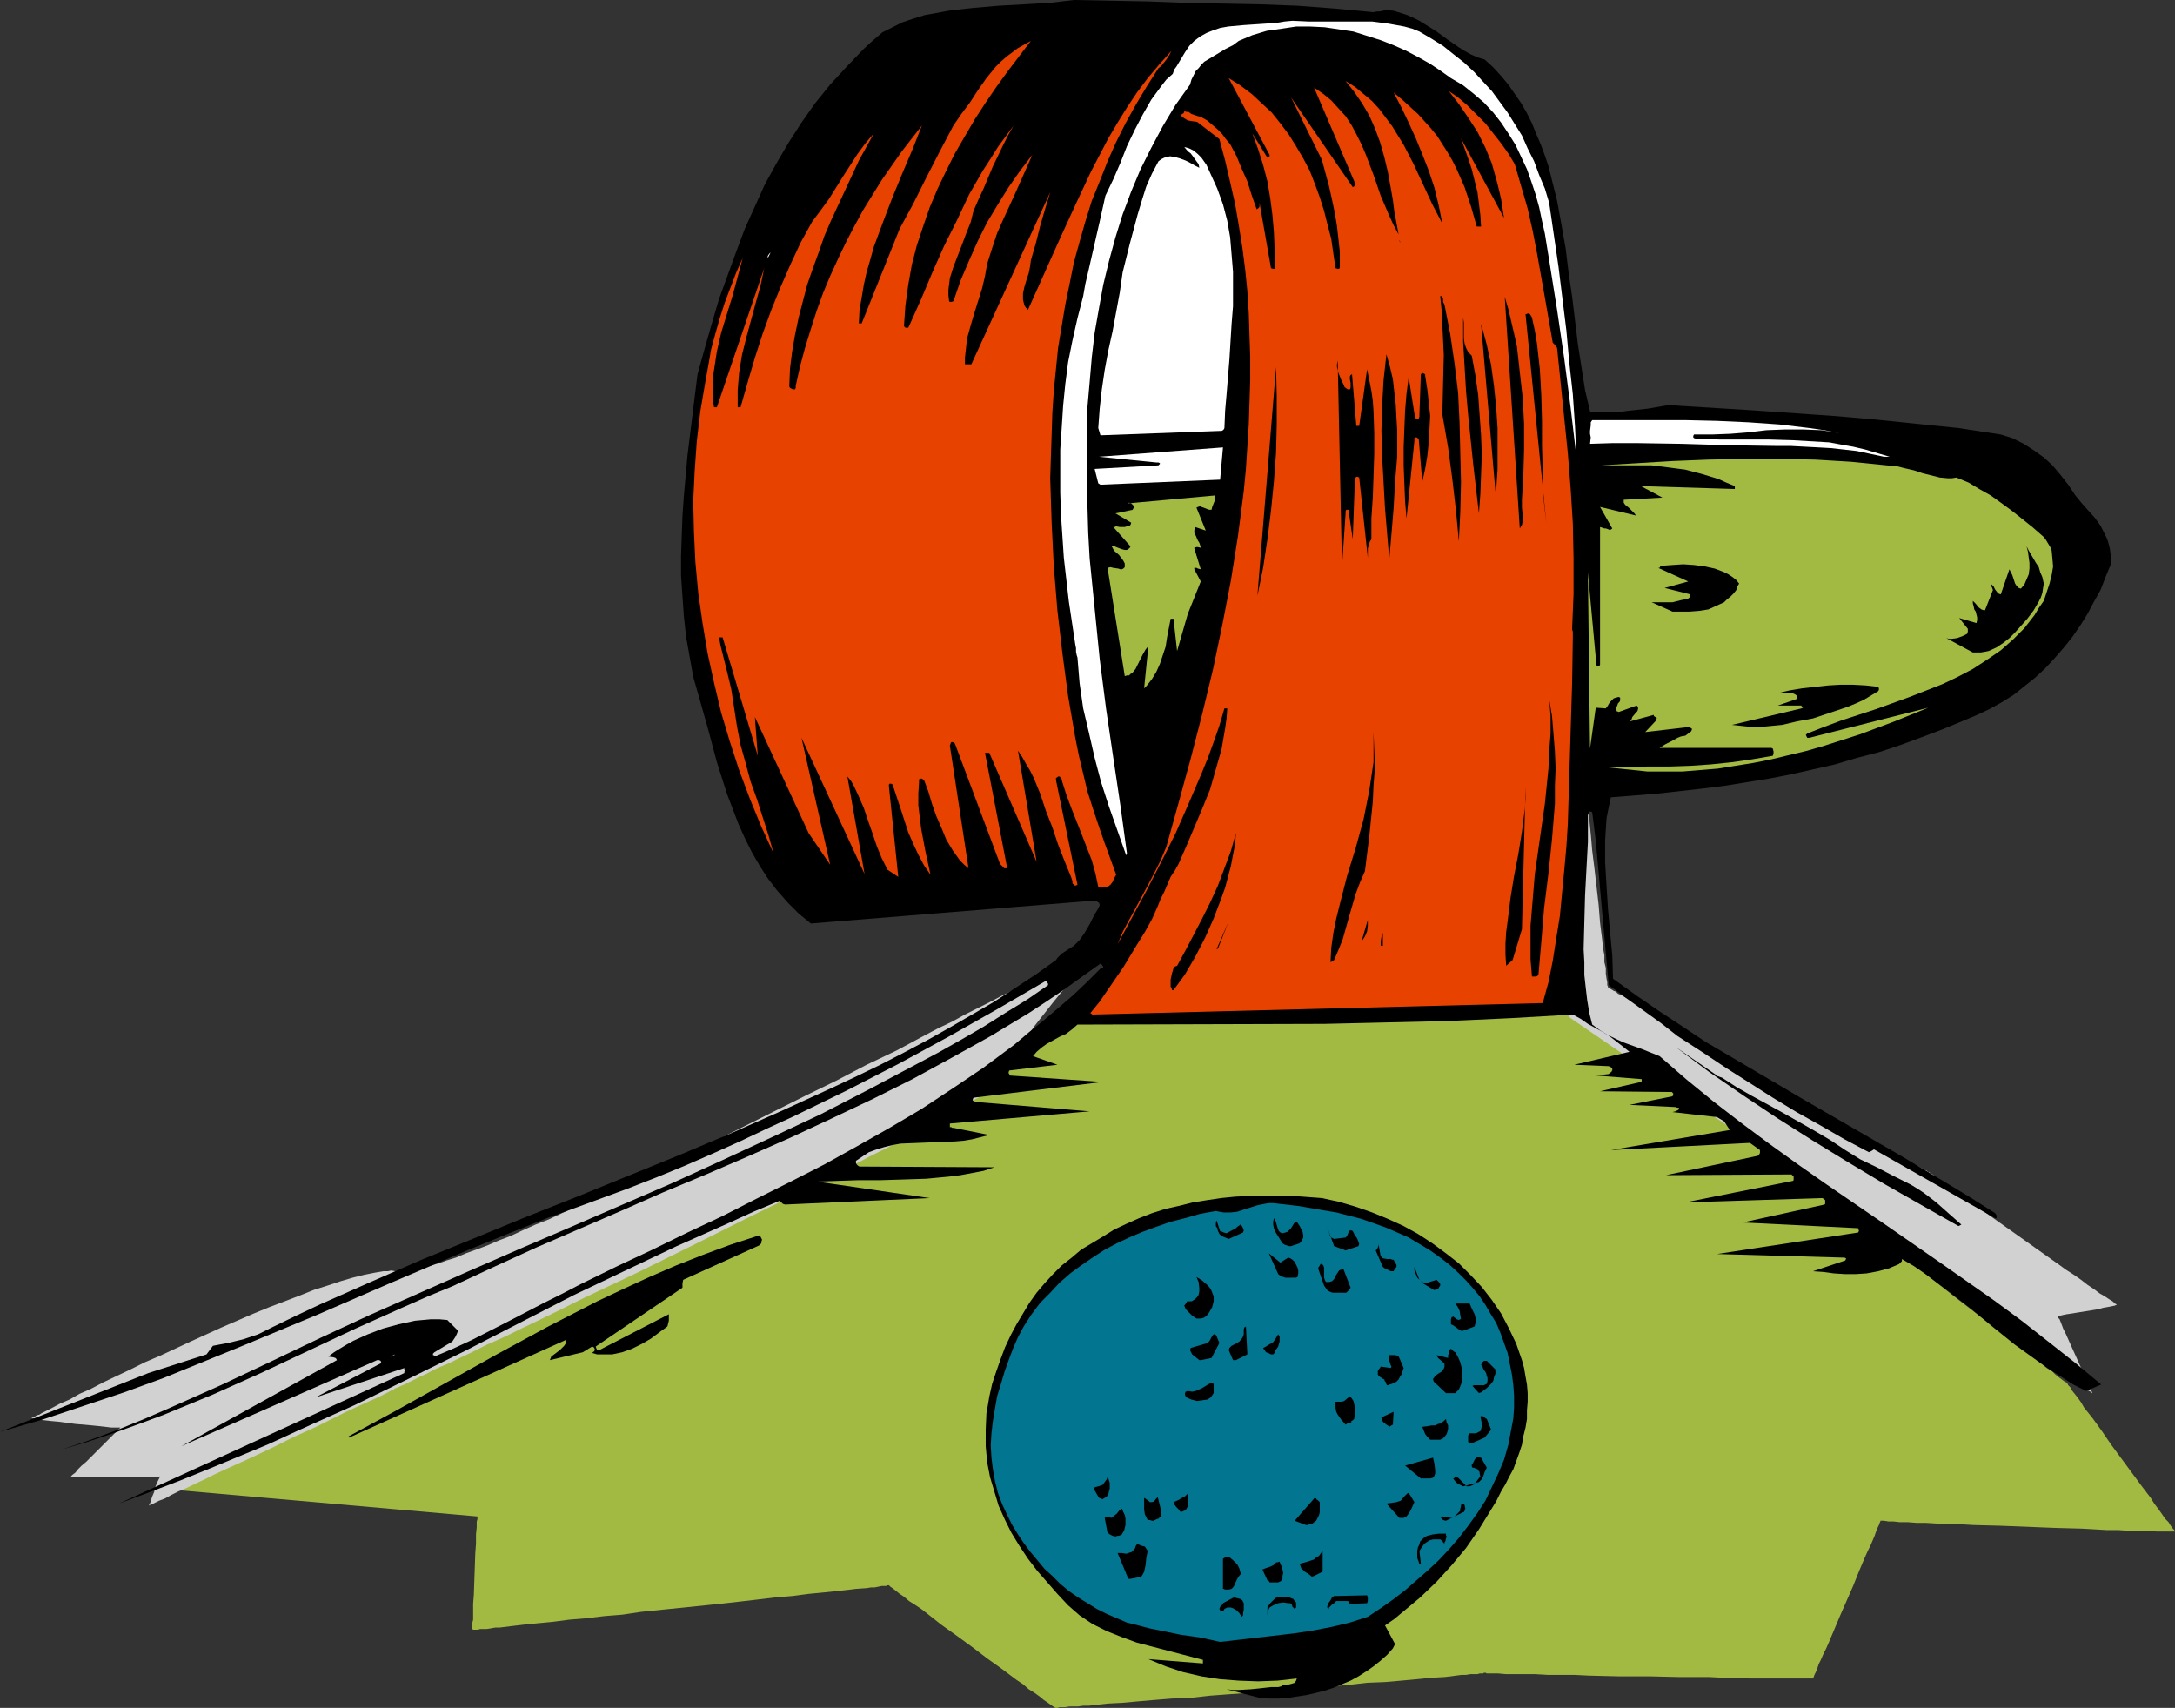 <?xml version="1.0" encoding="UTF-8" standalone="no"?>
<svg
   version="1.0"
   width="129.724mm"
   height="101.851mm"
   id="svg77"
   sodipodi:docname="Miniature Golf 2.wmf"
   xmlns:inkscape="http://www.inkscape.org/namespaces/inkscape"
   xmlns:sodipodi="http://sodipodi.sourceforge.net/DTD/sodipodi-0.dtd"
   xmlns="http://www.w3.org/2000/svg"
   xmlns:svg="http://www.w3.org/2000/svg">
  <rect width="100%" height="100%" fill="#333333" stroke="none"/>
  <sodipodi:namedview
     id="namedview77"
     pagecolor="#ffffff"
     bordercolor="#000000"
     borderopacity="0.25"
     inkscape:showpageshadow="2"
     inkscape:pageopacity="0.0"
     inkscape:pagecheckerboard="0"
     inkscape:deskcolor="#d1d1d1"
     inkscape:document-units="mm" />
  <defs
     id="defs1">
    <pattern
       id="WMFhbasepattern"
       patternUnits="userSpaceOnUse"
       width="6"
       height="6"
       x="0"
       y="0" />
  </defs>
  <path
     style="fill:#a3ba42;fill-opacity:1;fill-rule:evenodd;stroke:none"
     d="m 239.814,230.292 -203.939,105.207 71.75,6.303 v 0.162 0.162 0.323 l -0.162,0.485 v 0.646 0.646 l -0.162,1.616 v 2.101 l -0.162,2.101 -0.162,4.687 -0.162,4.687 -0.162,2.101 v 1.939 1.616 l -0.162,0.646 v 1.454 l 0.162,0.162 v 0 h 0.162 0.323 0.485 l 0.646,-0.162 h 0.646 0.808 l 0.97,-0.162 0.97,-0.162 h 0.97 l 1.293,-0.162 1.293,-0.162 2.747,-0.323 3.232,-0.323 3.394,-0.323 3.717,-0.485 3.878,-0.323 4.04,-0.485 4.04,-0.323 4.363,-0.646 17.453,-1.778 4.363,-0.485 4.202,-0.485 4.04,-0.485 3.878,-0.323 3.717,-0.485 3.394,-0.323 3.07,-0.323 2.909,-0.323 1.293,-0.162 2.424,-0.162 0.97,-0.162 h 0.808 l 0.808,-0.162 0.808,-0.162 h 0.485 0.485 l 0.323,-0.162 h 0.323 l 0.162,0.162 0.162,0.162 0.485,0.323 0.808,0.646 0.808,0.646 0.97,0.646 1.131,0.97 1.293,0.808 1.454,0.97 1.454,1.131 3.07,2.424 3.394,2.424 3.555,2.586 3.394,2.586 3.394,2.424 3.232,2.424 1.454,0.97 1.293,1.131 1.293,0.808 1.131,0.808 0.97,0.808 0.97,0.646 0.646,0.485 0.485,0.323 0.323,0.162 0.162,0.162 h 0.485 l 0.485,-0.162 h 0.646 0.646 l 0.97,-0.162 h 0.808 1.131 l 1.131,-0.162 h 1.293 l 1.293,-0.162 2.909,-0.323 3.232,-0.162 3.555,-0.323 3.717,-0.323 4.04,-0.323 4.202,-0.162 4.363,-0.485 4.363,-0.323 9.05,-0.646 9.05,-0.808 4.525,-0.323 4.202,-0.323 4.202,-0.485 4.04,-0.162 3.717,-0.323 3.555,-0.323 3.232,-0.323 2.909,-0.162 1.454,-0.162 1.131,-0.162 1.293,-0.162 h 0.97 l 0.97,-0.162 h 0.808 0.808 l 0.485,-0.162 h 0.485 0.323 l 0.162,-0.162 h 0.162 0.162 l 0.323,0.162 h 0.808 0.485 1.293 l 1.778,0.162 h 1.939 2.262 2.424 l 2.747,0.162 h 2.909 3.07 l 3.232,0.162 6.626,0.162 h 6.949 l 6.787,0.162 h 6.787 l 3.07,0.162 h 3.07 l 2.909,0.162 h 2.747 2.424 5.979 1.293 0.646 0.323 0.97 v 0 l 0.162,-0.323 0.162,-0.485 0.323,-0.646 0.323,-0.808 0.323,-0.97 0.485,-0.97 0.485,-1.131 0.646,-1.293 0.646,-1.454 1.293,-3.071 1.293,-3.071 2.909,-6.626 1.293,-3.232 1.293,-3.071 0.646,-1.454 0.646,-1.293 0.485,-1.131 0.485,-1.131 0.323,-0.97 0.323,-0.808 0.323,-0.646 0.162,-0.485 0.162,-0.323 v -0.162 h 0.323 0.485 l 0.97,0.162 h 1.131 l 1.454,0.162 h 1.778 l 2.101,0.162 h 2.101 l 2.586,0.162 2.586,0.162 h 2.747 l 2.747,0.162 6.141,0.162 12.282,0.485 5.979,0.162 2.909,0.162 2.747,0.162 h 2.586 l 2.424,0.162 h 2.262 2.101 l 1.778,0.162 h 1.454 2.747 v 0 l -0.162,-0.323 -0.323,-0.323 -0.485,-0.646 -0.485,-0.808 -0.808,-0.808 -0.646,-0.97 -0.808,-1.131 -0.97,-1.293 -0.808,-1.293 -2.101,-2.747 -2.262,-3.071 -2.262,-3.071 -2.262,-3.071 -2.101,-3.071 -2.101,-2.909 -1.939,-2.424 -0.646,-1.131 -0.808,-1.131 -0.646,-0.808 -0.646,-0.808 -0.323,-0.646 -0.485,-0.485 -0.162,-0.323 v 0 -0.162 l -0.323,-0.162 -0.323,-0.162 -0.646,-0.485 -0.646,-0.485 -0.808,-0.646 -0.808,-0.808 -1.131,-0.646 -1.131,-0.97 -1.293,-0.97 -1.454,-1.131 -1.454,-1.131 -1.778,-1.293 -1.616,-1.293 -1.778,-1.454 -1.939,-1.454 -1.939,-1.454 -2.101,-1.616 -4.202,-3.232 -4.525,-3.555 -4.686,-3.717 -4.848,-3.717 -5.01,-3.879 -10.181,-7.919 -10.181,-7.919 -5.01,-3.879 -4.848,-3.717 -4.686,-3.717 -4.525,-3.555 -4.202,-3.232 -2.101,-1.616 -1.939,-1.454 -1.939,-1.454 -1.778,-1.454 -1.616,-1.293 -1.778,-1.293 -1.454,-1.131 -1.454,-1.131 -1.293,-0.97 -1.131,-0.97 -1.131,-0.808 -0.808,-0.808 -0.808,-0.485 -0.646,-0.485 -0.646,-0.485 -0.323,-0.323 -0.323,-0.162 v -0.162 z"
     id="path1" />
  <path
     style="fill:#d1d1d1;fill-opacity:1;fill-rule:evenodd;stroke:none"
     d="m 357.944,179.385 -4.363,49.775 43.147,29.574 v 0.162 h 0.162 l 0.323,0.162 0.323,0.323 0.485,0.485 0.485,0.323 0.808,0.485 0.646,0.485 0.808,0.646 0.808,0.646 0.97,0.646 1.131,0.808 2.262,1.778 2.424,1.778 2.747,2.101 3.07,2.263 3.07,2.263 3.232,2.263 6.626,5.01 7.11,5.171 6.949,5.171 3.394,2.586 3.394,2.424 3.232,2.424 3.07,2.263 2.909,2.101 2.747,1.939 2.586,1.939 2.262,1.616 0.97,0.808 0.97,0.646 0.97,0.646 0.808,0.646 0.646,0.485 0.646,0.485 0.646,0.485 0.485,0.323 0.323,0.162 0.162,0.162 0.162,0.162 h 0.162 l -0.162,-0.162 v -0.162 l -0.162,-0.323 -0.485,-0.808 -0.485,-1.131 -0.646,-1.293 -0.485,-1.454 -1.454,-3.232 -1.454,-3.232 -0.646,-1.454 -0.646,-1.293 -0.485,-1.293 -0.323,-0.808 -0.323,-0.323 v -0.323 l -0.162,-0.162 v 0 h 0.646 l 0.646,-0.162 0.808,-0.162 1.131,-0.162 0.97,-0.162 5.01,-0.808 1.131,-0.323 0.97,-0.162 0.808,-0.162 0.808,-0.162 0.323,-0.162 h 0.162 l -0.162,-0.162 -0.323,-0.162 -0.485,-0.485 -0.808,-0.485 -0.97,-0.646 -1.131,-0.646 -1.293,-0.97 -1.454,-0.97 -1.454,-1.131 -1.616,-1.131 -1.778,-1.131 -1.778,-1.293 -3.878,-2.747 -3.878,-2.747 -3.878,-2.747 -3.878,-2.747 -1.778,-1.293 -1.778,-1.131 -1.616,-1.293 -1.616,-0.97 -1.293,-0.97 -1.293,-0.97 -1.131,-0.808 -0.97,-0.808 -0.808,-0.485 -0.485,-0.485 -0.323,-0.162 -0.162,-0.162 h -0.162 v -0.162 h -0.323 l -0.323,-0.323 -0.485,-0.162 -0.485,-0.323 -0.646,-0.323 -0.808,-0.485 -0.808,-0.323 -0.808,-0.485 -1.939,-1.131 -2.262,-1.293 -2.262,-1.454 -2.747,-1.454 -2.909,-1.616 -2.909,-1.778 -3.232,-1.778 -3.232,-1.939 -3.232,-1.939 -6.787,-3.879 -6.787,-3.879 -3.394,-1.939 -3.232,-1.939 -3.232,-1.778 -2.909,-1.778 -2.909,-1.616 -2.586,-1.454 -2.424,-1.454 -2.262,-1.293 -1.939,-1.131 -0.808,-0.485 -0.808,-0.485 -0.808,-0.323 -0.485,-0.485 -0.485,-0.162 -0.485,-0.323 -0.323,-0.162 -0.323,-0.162 -0.162,-0.162 v 0 -0.162 l -0.162,-0.323 v -0.646 l -0.162,-0.808 -0.162,-1.131 v -1.293 l -0.323,-1.293 v -1.616 l -0.323,-1.616 -0.162,-1.778 -0.485,-3.879 -0.323,-4.04 -0.485,-4.202 -0.485,-4.202 -0.485,-3.879 -0.162,-1.939 -0.162,-1.778 -0.162,-1.616 -0.162,-1.616 -0.162,-1.293 v -1.293 l -0.162,-0.97 v -0.808 -0.646 -0.323 -0.162 z"
     id="path2" />
  <path
     style="fill:#d1d1d1;fill-opacity:1;fill-rule:evenodd;stroke:none"
     d="m 248.541,212.515 -0.162,0.162 -0.323,0.162 -0.485,0.162 -0.646,0.485 -0.97,0.485 -0.97,0.485 -1.293,0.646 -1.454,0.808 -1.454,0.808 -1.778,0.808 -1.939,0.97 -1.939,1.131 -2.101,1.131 -2.262,1.131 -2.424,1.293 -2.586,1.293 -2.747,1.454 -2.586,1.293 -2.909,1.454 -2.909,1.616 -3.07,1.454 -3.07,1.616 -6.302,3.394 -6.787,3.232 -6.787,3.555 -6.949,3.394 -7.11,3.555 -14.221,7.111 -7.11,3.394 -6.787,3.232 -6.787,3.232 -6.626,3.071 -3.232,1.454 -3.07,1.454 -3.07,1.454 -2.909,1.131 -2.909,1.293 -2.747,1.293 -2.586,0.97 -2.586,1.131 -2.586,0.97 -2.262,0.808 -2.262,0.97 -2.101,0.646 -1.778,0.646 -1.778,0.485 -1.616,0.485 -1.454,0.485 -1.454,0.162 -0.97,0.162 H 90.657 89.849 89.041 l -0.808,-0.162 -0.808,0.162 h -0.97 l -1.939,0.323 -2.424,0.485 -2.586,0.646 -2.747,0.808 -2.909,0.97 -3.07,0.97 -3.232,1.293 -3.394,1.293 -3.394,1.293 -3.555,1.454 -7.11,3.071 -7.11,3.232 -6.949,3.232 -3.394,1.454 -3.232,1.616 -3.07,1.454 -3.07,1.454 -2.747,1.454 -2.586,1.131 -2.262,1.293 -2.262,0.97 -1.778,0.97 -1.616,0.808 -0.646,0.323 -0.485,0.323 -0.646,0.162 -0.646,0.485 H 7.272 l -0.162,0.162 v 0 0 h 0.162 0.323 l 0.323,0.162 0.97,0.162 1.293,0.162 1.454,0.162 1.778,0.162 3.555,0.485 3.717,0.323 1.616,0.162 1.454,0.162 1.293,0.162 h 1.131 0.97 l -0.323,0.323 -0.323,0.323 -0.485,0.485 -0.808,0.808 -0.808,0.808 -0.97,0.97 -2.101,2.101 -1.939,1.939 -0.97,0.808 -0.808,0.808 -0.646,0.808 -0.646,0.485 -0.323,0.323 h -0.162 0.162 l 0.162,0.162 h 0.485 1.131 1.293 1.454 10.666 1.616 1.293 0.97 0.646 l 0.323,-0.162 v 0 0.162 l -0.162,0.323 -0.162,0.323 -0.162,0.323 -0.485,1.131 -0.323,1.293 -0.485,1.131 -0.323,1.131 -0.162,0.323 -0.162,0.323 v 0.162 l 0.162,-0.162 0.485,-0.162 0.646,-0.323 0.97,-0.485 1.293,-0.485 1.454,-0.808 1.616,-0.808 1.939,-0.808 1.939,-0.97 2.101,-0.97 2.262,-1.131 2.424,-1.131 5.01,-2.263 5.171,-2.424 5.171,-2.586 5.01,-2.263 2.262,-1.131 2.262,-1.131 2.262,-1.131 2.101,-0.97 1.778,-0.808 1.778,-0.808 1.454,-0.646 1.293,-0.646 0.97,-0.485 0.808,-0.485 0.485,-0.162 0.162,-0.162 v 0 0 l 0.323,-0.162 0.485,-0.162 0.646,-0.323 0.808,-0.323 0.97,-0.485 1.293,-0.646 1.293,-0.646 1.454,-0.646 1.454,-0.808 1.778,-0.808 1.939,-0.808 1.939,-0.97 2.101,-0.97 2.262,-1.131 2.262,-1.131 2.586,-1.131 2.424,-1.131 2.586,-1.293 2.747,-1.293 5.656,-2.747 5.818,-2.909 6.141,-2.909 6.141,-2.909 12.766,-6.303 12.605,-6.303 6.302,-3.071 5.979,-3.071 5.979,-2.909 5.656,-2.909 2.747,-1.454 2.586,-1.293 2.586,-1.293 2.424,-1.454 2.424,-1.131 2.262,-1.293 2.101,-1.131 2.101,-1.131 1.939,-0.97 1.778,-1.131 1.616,-0.97 1.454,-0.808 1.454,-0.808 1.131,-0.808 1.131,-0.646 0.808,-0.646 0.808,-0.485 0.485,-0.485 0.323,-0.485 0.162,-0.323 0.162,-0.485 0.323,-0.808 0.323,-0.646 0.485,-0.97 0.485,-0.97 0.646,-0.97 0.808,-1.131 0.808,-1.131 1.778,-2.424 1.778,-2.586 4.202,-5.333 2.101,-2.586 2.101,-2.586 1.778,-2.101 0.97,-1.131 0.808,-0.97 0.646,-0.808 0.646,-0.808 0.646,-0.808 0.485,-0.485 0.323,-0.485 0.323,-0.323 0.323,-0.162 z"
     id="path3" />
  <path
     style="fill:#000000;fill-opacity:1;fill-rule:evenodd;stroke:none"
     d="m 283.931,382.688 2.101,0.162 h 2.262 l 2.101,-0.162 2.101,-0.323 2.101,-0.323 2.101,-0.485 1.939,-0.485 1.939,-0.646 1.939,-0.808 1.939,-0.808 1.778,-0.97 1.778,-1.131 1.616,-1.131 1.616,-1.293 1.454,-1.293 1.293,-1.454 0.323,-0.646 0.162,-0.323 v 0 l -2.262,-4.202 2.101,-1.454 1.939,-1.616 3.878,-3.232 3.717,-3.555 3.394,-3.717 3.232,-3.879 2.909,-4.202 2.586,-4.202 1.293,-2.101 1.131,-2.263 0.97,-1.616 0.808,-1.616 0.97,-1.778 0.646,-1.778 0.646,-1.778 0.646,-1.939 0.323,-1.939 0.485,-1.939 0.323,-1.939 v -1.939 l 0.162,-1.939 v -1.939 l -0.162,-1.939 -0.323,-1.778 -0.323,-1.939 -0.485,-1.778 -1.293,-3.717 -1.616,-3.394 -1.778,-3.394 -2.101,-3.071 -2.262,-2.909 -2.586,-2.747 -2.586,-2.586 -2.909,-2.263 -3.07,-2.263 -3.232,-2.101 -3.232,-1.778 -3.555,-1.616 -3.555,-1.454 -3.717,-1.293 -3.878,-1.131 -3.717,-0.808 -6.464,-0.485 h -6.626 -3.232 l -3.232,0.162 -3.232,0.323 -3.232,0.485 -3.07,0.485 -3.232,0.808 -2.909,0.646 -3.07,0.97 -2.909,1.131 -2.909,1.293 -2.747,1.293 -2.586,1.616 -2.424,1.454 -2.424,1.454 -2.101,1.778 -2.262,1.778 -1.939,1.939 -1.939,2.101 -1.778,2.101 -1.616,2.263 -1.454,2.424 -1.454,2.424 -1.293,2.424 -1.293,2.747 -0.97,2.586 -0.97,2.747 -0.97,2.909 -0.646,2.909 -0.323,1.939 -0.323,1.778 -0.162,3.717 v 3.717 l 0.323,3.555 0.646,3.394 0.97,3.232 0.97,3.232 1.454,3.232 1.454,2.909 1.778,2.909 1.939,2.909 2.101,2.747 2.262,2.586 2.262,2.586 2.424,2.586 2.586,2.263 1.454,0.97 1.454,0.97 3.232,1.616 3.232,1.293 3.555,1.293 3.717,0.97 3.717,0.97 7.434,1.939 v 0.808 l -12.282,-0.97 1.939,0.808 1.939,0.808 1.939,0.646 1.939,0.646 4.202,0.97 4.202,0.646 4.202,0.323 4.363,0.162 4.363,-0.162 4.363,-0.485 -0.162,0.485 -0.323,0.485 -0.485,0.162 -0.646,0.162 -0.646,0.162 h -0.808 l -0.485,0.323 -0.646,0.162 h -1.616 l -1.454,0.162 -3.07,0.323 -2.747,0.162 h -1.454 l -1.293,-0.162 z"
     id="path4" />
  <path
     style="fill:#027591;fill-opacity:1;fill-rule:evenodd;stroke:none"
     d="m 275.043,370.083 4.202,-0.485 4.202,-0.485 8.403,-0.97 4.202,-0.646 4.202,-0.808 4.04,-0.97 4.04,-1.293 2.909,-1.939 2.747,-1.939 2.747,-2.101 2.586,-2.263 2.586,-2.263 2.424,-2.263 2.424,-2.586 2.101,-2.424 2.101,-2.747 2.101,-2.909 1.778,-2.747 1.454,-3.071 1.454,-3.071 1.293,-3.071 0.97,-3.394 0.646,-3.394 0.485,-2.586 0.162,-2.424 v -2.586 l -0.162,-2.424 -0.323,-2.424 -0.485,-2.424 -0.485,-2.424 -0.808,-2.263 -0.808,-2.263 -0.97,-2.263 -1.293,-2.101 -1.131,-1.939 -1.293,-1.939 -1.616,-1.939 -1.454,-1.616 -1.616,-1.616 -2.101,-1.939 -2.101,-1.616 -2.262,-1.616 -2.424,-1.454 -2.424,-1.454 -2.586,-1.131 -2.586,-1.131 -2.747,-0.97 -2.747,-0.97 -5.656,-1.454 -2.909,-0.485 -5.656,-0.97 -5.656,-0.646 h -0.97 l -0.97,0.162 -1.616,0.323 -3.07,0.97 -1.454,0.485 -1.454,0.162 h -1.616 l -0.97,-0.162 -0.808,-0.162 -3.555,0.646 -3.394,0.97 -3.232,0.808 -3.232,1.131 -3.07,1.131 -3.07,1.293 -2.747,1.293 -2.747,1.454 -2.747,1.778 -2.586,1.778 -2.424,1.778 -2.424,2.101 -2.101,2.263 -2.262,2.263 -1.939,2.586 -1.778,2.747 -1.293,2.424 -1.131,2.586 -0.97,2.586 -0.97,2.747 -0.808,2.747 -0.808,2.586 -0.485,2.747 -0.485,2.909 -0.323,2.747 -0.162,2.747 0.162,2.747 0.323,2.586 0.485,2.747 0.646,2.586 0.97,2.586 1.131,2.424 1.131,2.263 1.293,2.101 1.293,1.939 1.454,1.939 1.616,1.939 1.616,1.939 1.778,1.616 1.778,1.778 1.939,1.616 2.101,1.454 2.101,1.293 2.101,1.293 2.262,1.131 2.262,0.97 2.262,0.97 2.586,0.646 2.424,0.646 2.424,0.485 4.686,0.97 4.525,0.646 z"
     id="path5" />
  <path
     style="fill:#000000;fill-opacity:1;fill-rule:evenodd;stroke:none"
     d="m 280.214,364.103 v -0.485 l 0.162,-0.808 v -1.454 l -0.162,-0.323 -0.162,-0.323 -0.485,-0.323 -0.646,-0.162 -0.808,-0.162 -2.424,1.293 v 0.162 l -0.162,0.162 -0.162,0.162 -0.323,0.323 -0.162,0.485 0.162,0.323 0.323,0.162 h 0.162 l 0.323,-0.162 0.162,-0.323 0.323,-0.162 0.323,-0.162 h 0.323 0.485 l 0.485,0.162 0.808,0.485 0.646,0.646 0.485,0.808 z"
     id="path6" />
  <path
     style="fill:#000000;fill-opacity:1;fill-rule:evenodd;stroke:none"
     d="m 285.708,364.103 0.162,-0.97 0.162,-0.485 0.162,-0.323 0.808,-0.485 1.131,-0.485 1.131,-0.162 1.131,0.162 h 0.323 0.162 l 0.323,0.323 0.162,0.485 0.485,0.485 0.323,-0.323 v -0.485 -0.646 l -0.323,-0.323 -0.323,-0.485 -0.485,-0.162 -0.323,-0.162 h -1.131 -0.485 -0.97 -0.323 l -0.323,0.162 -0.646,0.646 -0.646,0.646 -0.485,0.808 z"
     id="path7" />
  <path
     style="fill:#000000;fill-opacity:1;fill-rule:evenodd;stroke:none"
     d="m 299.606,362.325 0.646,-0.646 0.485,-0.323 0.485,-0.485 h 0.323 0.485 1.778 v 0 l 0.323,0.162 v 0.323 l 0.323,0.162 3.717,-0.162 0.162,-0.485 v -0.485 -0.323 l -0.162,-0.485 -7.434,0.162 -0.485,0.323 -0.323,0.646 -0.485,0.646 -0.323,0.97 h 0.162 v 0.162 0.485 h 0.162 v -0.162 z"
     id="path8" />
  <path
     style="fill:#000000;fill-opacity:1;fill-rule:evenodd;stroke:none"
     d="m 276.497,358.285 h 0.485 l 0.646,-0.162 0.323,-0.323 0.323,-0.485 0.323,-0.808 0.485,-0.97 0.646,-0.808 -0.162,-0.485 -0.162,-0.646 -0.485,-0.97 -0.97,-0.97 -0.97,-0.808 h -0.485 l -0.323,0.162 -0.485,0.323 v 6.788 h 0.162 v 0 l 0.323,0.162 z"
     id="path9" />
  <path
     style="fill:#000000;fill-opacity:1;fill-rule:evenodd;stroke:none"
     d="m 286.193,356.669 h 1.939 l 0.646,-0.323 0.323,-0.485 v -0.646 l 0.162,-0.646 -0.162,-0.808 -0.162,-0.646 -0.323,-0.646 -0.162,-0.485 -0.485,0.162 h -0.323 l -0.162,0.323 -0.485,0.323 -0.646,0.323 -0.97,0.323 -0.808,0.323 1.131,2.424 h 0.162 l 0.162,0.162 z"
     id="path10" />
  <path
     style="fill:#000000;fill-opacity:1;fill-rule:evenodd;stroke:none"
     d="m 254.843,355.861 2.424,-0.485 0.323,-0.485 0.323,-0.646 0.323,-1.454 0.162,-1.616 0.323,-1.616 -0.323,-0.485 -0.323,-0.485 -0.646,-0.162 -0.808,-0.323 h -0.323 l -0.162,0.162 -0.162,0.323 -0.162,0.485 -0.485,0.485 -0.323,0.323 h -0.162 l -0.97,0.323 -0.97,-0.162 h -0.97 l 2.424,5.818 z"
     id="path11" />
  <path
     style="fill:#000000;fill-opacity:1;fill-rule:evenodd;stroke:none"
     d="m 296.212,355.215 1.939,-0.97 v -4.687 l -0.485,0.646 -0.323,0.485 -0.646,0.323 -0.485,0.485 -1.454,0.485 -1.778,0.485 0.162,0.485 0.162,0.485 0.808,0.808 0.808,0.485 0.808,0.646 z"
     id="path12" />
  <path
     style="fill:#000000;fill-opacity:1;fill-rule:evenodd;stroke:none"
     d="m 320.291,352.467 -0.323,-2.909 0.646,-0.97 0.485,-0.646 0.97,-0.646 0.323,-0.162 0.646,-0.162 h 1.616 l 0.485,0.323 0.162,0.323 0.323,0.323 v -0.323 l 0.162,-0.162 0.162,-0.646 0.162,-0.485 -0.162,-0.323 v -0.323 h -1.616 l -1.293,0.162 -1.293,0.323 -0.646,0.323 -0.485,0.485 -0.485,0.485 -0.162,0.646 -0.323,0.646 -0.162,0.808 v 0.808 0.808 l 0.323,0.808 0.162,0.646 z"
     id="path13" />
  <path
     style="fill:#000000;fill-opacity:1;fill-rule:evenodd;stroke:none"
     d="m 251.934,346.165 h 0.323 l 0.323,-0.162 0.323,-0.162 0.162,-0.323 0.323,-0.485 0.162,-0.646 0.162,-0.646 v -0.808 -0.646 l -0.162,-0.808 -0.323,-0.646 -0.323,-0.808 -0.646,0.485 -0.485,0.646 -0.646,0.485 -0.323,0.323 -0.323,0.162 -0.323,-0.162 -0.323,-0.162 -0.485,0.162 -0.323,0.162 0.646,3.394 0.323,0.162 0.162,0.162 0.323,0.162 0.323,0.162 0.646,0.162 z"
     id="path14" />
  <path
     style="fill:#000000;fill-opacity:1;fill-rule:evenodd;stroke:none"
     d="m 294.435,343.74 h 0.323 l 0.323,-0.162 h 0.646 l 0.485,-0.485 0.485,-0.323 0.323,-0.646 0.323,-0.646 0.162,-0.646 v -0.808 -0.646 -0.808 l -0.323,-0.323 -0.162,-0.162 h -0.162 l -0.162,-0.323 -0.323,-0.162 -4.525,5.171 z"
     id="path15" />
  <path
     style="fill:#000000;fill-opacity:1;fill-rule:evenodd;stroke:none"
     d="m 259.691,342.771 h 0.323 l 0.323,-0.162 0.323,-0.162 0.485,-0.162 0.485,-0.485 0.162,-0.485 v -0.646 l -0.162,-0.646 -0.162,-0.646 -0.162,-0.646 -0.323,-1.293 -0.323,0.323 -0.162,0.162 -0.323,0.485 -0.485,0.162 h -0.485 l -0.323,-0.323 -0.485,-0.323 -0.485,-0.323 v 1.293 1.293 l 0.162,1.131 0.323,0.646 0.323,0.646 h 0.323 0.162 z"
     id="path16" />
  <path
     style="fill:#000000;fill-opacity:1;fill-rule:evenodd;stroke:none"
     d="m 325.947,342.771 3.878,-1.939 h 0.162 l 0.162,-0.323 0.162,-0.485 -0.162,-0.808 -0.162,-0.162 -0.162,-0.162 h -0.162 l -0.162,0.162 -0.162,0.162 v 0.323 l -0.162,0.485 v 0.485 l -0.646,0.646 -0.646,0.646 -0.808,0.323 -0.808,-0.162 -1.131,-0.162 h -0.162 l -0.162,0.162 v 0.162 l 0.162,0.162 0.323,0.323 z"
     id="path17" />
  <path
     style="fill:#000000;fill-opacity:1;fill-rule:evenodd;stroke:none"
     d="m 315.928,342.124 h 0.485 l 0.646,-0.323 0.485,-0.646 0.485,-0.808 0.808,-1.778 -1.293,-2.101 -0.323,0.162 -0.162,0.162 -0.646,0.646 -0.646,0.808 -0.485,0.162 -0.485,0.162 -2.262,0.323 2.909,3.232 z"
     id="path18" />
  <path
     style="fill:#000000;fill-opacity:1;fill-rule:evenodd;stroke:none"
     d="m 266.963,340.508 v 0 l 0.323,-0.162 0.485,-0.808 v -2.909 l -0.646,0.646 -0.646,0.323 -0.808,0.485 -1.131,0.485 0.162,0.323 v 0.162 l 0.485,0.646 0.485,0.485 0.485,0.646 z"
     id="path19" />
  <path
     style="fill:#000000;fill-opacity:1;fill-rule:evenodd;stroke:none"
     d="m 26.826,338.892 6.949,-2.586 6.787,-2.586 6.787,-2.747 6.626,-2.747 6.626,-2.747 6.302,-2.909 12.928,-5.818 12.605,-6.141 12.443,-6.141 24.563,-12.605 23.109,-10.989 11.635,-5.171 5.656,-2.586 5.818,-2.424 0.323,0.162 0.485,0.485 0.485,0.162 32.643,-1.454 -25.371,-3.717 4.525,-0.162 4.848,-0.162 h 5.01 l 5.171,-0.162 5.01,-0.162 5.171,-0.485 2.586,-0.323 2.586,-0.485 2.586,-0.485 2.424,-0.808 -30.381,-0.162 -0.323,-0.162 -0.323,-0.323 -0.162,-0.323 v -0.485 l 1.454,-0.97 1.454,-0.97 1.778,-0.646 1.616,-0.485 1.939,-0.485 1.778,-0.323 4.04,-0.162 4.04,-0.162 4.202,-0.162 1.939,-0.162 1.939,-0.323 1.939,-0.485 1.939,-0.485 -8.08,-1.616 h -0.323 l -0.162,-0.162 h -0.323 v -0.323 -0.485 l 31.512,-2.747 -25.533,-2.101 -0.485,-0.162 -0.323,-0.162 v -0.323 l 0.162,-0.323 29.088,-3.555 -21.008,-1.454 v -0.323 0 l -0.162,-0.162 v -0.162 -0.162 l 0.162,-0.323 10.827,-1.293 -5.494,-1.939 0.808,-0.97 1.131,-0.97 1.131,-0.808 2.909,-1.616 1.454,-0.646 1.293,-0.97 1.293,-1.131 55.752,-0.162 14.059,-0.323 13.898,-0.323 14.059,-0.646 13.898,-0.808 1.778,0.97 1.616,1.131 3.232,1.778 1.616,0.97 1.454,1.131 1.454,1.131 1.616,1.293 -12.443,2.909 7.757,0.323 0.323,0.162 0.323,0.162 0.162,0.162 v 0.485 l -0.162,0.162 v 0.162 l -0.323,0.162 -0.323,0.323 -2.909,0.323 10.181,0.808 h 0.162 v 0.323 0.162 l -0.162,0.162 -9.211,2.101 15.837,0.162 h 0.323 l 0.323,0.323 v 0.323 l -0.162,0.323 -9.696,1.939 10.342,0.485 0.485,0.162 h 0.323 v 0.323 l -0.162,0.162 -0.646,0.323 -0.646,0.162 10.019,1.131 0.808,0.485 0.808,0.485 0.646,0.97 0.646,0.97 -26.826,4.525 31.35,-1.616 2.262,1.616 v 0.646 l -0.162,0.323 -0.323,0.323 -20.685,4.363 28.28,-0.162 0.162,0.162 0.323,0.323 v 0.485 0.323 l -0.162,0.162 -24.24,4.848 30.866,-0.97 0.323,0.162 0.323,0.323 v 0.485 0.323 l -0.162,0.162 -18.422,4.04 26.018,1.293 v 0.162 l 0.162,0.323 v 0.162 l -0.162,0.323 -31.835,4.848 28.442,0.808 h 0.323 l 0.323,0.162 v 0.162 l -0.162,0.323 -7.272,2.424 2.262,0.162 2.424,0.323 2.424,0.162 h 2.586 l 2.424,-0.162 2.586,-0.485 2.424,-0.646 1.131,-0.485 1.131,-0.485 0.323,-0.323 0.323,-0.323 v -0.323 -0.162 l 2.747,1.616 2.586,1.778 5.171,3.879 5.01,3.879 4.848,4.04 5.01,4.04 5.171,3.717 2.747,1.939 2.586,1.616 2.747,1.778 2.909,1.454 3.394,-1.454 -5.818,-4.848 -6.141,-4.848 -5.979,-4.687 -6.141,-4.525 -12.443,-8.727 -12.605,-8.727 -12.766,-8.727 -6.464,-4.525 -6.302,-4.525 -6.302,-4.687 -6.302,-4.848 -6.141,-5.01 -6.141,-5.333 -4.04,-1.616 -4.04,-1.454 -1.778,-0.808 -1.939,-0.97 -1.616,-0.97 -1.778,-1.293 -0.646,-2.586 -0.485,-2.909 -0.323,-2.747 -0.323,-2.909 v -2.909 l -0.162,-2.909 0.162,-6.141 0.162,-5.979 0.323,-6.141 0.323,-5.979 v -5.979 l 0.162,-0.485 0.162,-0.323 h 0.162 0.323 l 0.162,0.162 0.808,6.464 2.909,32.483 1.778,1.293 1.939,1.454 8.08,5.818 3.717,2.909 5.494,3.555 5.333,3.555 5.333,3.394 5.333,3.394 5.333,3.232 5.494,3.071 5.333,3.071 5.494,2.909 0.646,-0.323 0.485,-0.323 27.31,15.514 h 0.323 v -0.323 -0.323 l -0.323,-0.485 -5.333,-3.394 -5.333,-3.232 -10.827,-6.464 -21.816,-12.605 -10.989,-6.464 -10.989,-6.464 -5.333,-3.555 -5.171,-3.394 -5.171,-3.555 -5.171,-3.717 -0.162,-5.171 -0.485,-5.171 -0.485,-5.333 -0.323,-5.171 -0.323,-5.333 v -2.586 -2.424 l 0.162,-2.586 0.162,-2.424 0.485,-2.424 0.485,-2.263 10.181,-0.808 10.181,-1.131 5.171,-0.646 5.01,-0.808 5.01,-0.808 5.01,-0.97 5.01,-1.131 5.01,-1.131 4.848,-1.454 5.01,-1.293 4.848,-1.616 4.848,-1.778 4.686,-1.778 4.686,-1.939 3.07,-1.293 2.747,-1.293 2.909,-1.616 2.586,-1.616 2.424,-1.939 2.424,-1.939 2.262,-2.101 2.101,-2.263 2.101,-2.424 1.939,-2.424 1.778,-2.586 1.616,-2.586 1.454,-2.747 1.454,-2.586 1.131,-2.909 1.131,-2.747 0.162,-1.454 -0.162,-1.131 -0.162,-1.131 -0.323,-1.293 -0.323,-0.97 -0.485,-0.97 -0.97,-1.939 -1.293,-1.778 -1.454,-1.616 -1.454,-1.616 -1.454,-1.778 -1.616,-2.424 -1.778,-2.263 -1.778,-2.101 -1.939,-1.778 -2.262,-1.616 -2.262,-1.454 -2.586,-1.293 -2.586,-0.808 -9.534,-1.454 -9.534,-0.97 -9.373,-0.97 -9.373,-0.808 -18.746,-1.293 -18.422,-1.131 -4.686,0.808 -4.525,0.485 -2.262,0.323 h -2.101 -2.101 l -1.939,-0.162 -1.131,-4.848 -0.808,-5.171 -0.808,-5.171 -0.646,-5.333 -0.646,-5.333 -0.808,-5.495 -0.646,-5.333 -0.97,-5.495 -0.97,-5.333 -1.293,-5.171 -0.646,-2.586 -0.808,-2.424 -0.97,-2.586 -0.97,-2.263 -0.97,-2.424 -1.131,-2.263 -1.293,-2.263 -1.454,-2.101 -1.454,-2.101 -1.616,-1.939 -1.778,-1.939 -1.939,-1.778 -1.616,-0.485 -1.454,-0.646 -1.454,-0.808 -1.293,-0.808 -2.586,-1.778 -2.424,-1.778 -2.586,-1.616 -1.293,-0.808 -1.293,-0.646 -1.454,-0.646 -1.454,-0.485 -1.616,-0.485 -1.616,-0.162 -0.808,0.162 -0.808,0.162 h -0.646 L 309.625,2.747 301.06,1.939 292.496,1.293 283.931,0.97 275.689,0.808 267.286,0.646 258.883,0.323 242.077,0 l -5.494,0.646 -5.656,0.323 -5.818,0.323 -5.656,0.485 -2.909,0.323 -2.747,0.323 -2.586,0.485 -2.747,0.485 -2.586,0.808 -2.424,0.808 -2.262,1.131 -2.262,1.131 -2.262,1.939 -1.939,1.778 -3.878,4.04 -3.717,4.04 -3.394,4.202 -3.07,4.363 -2.909,4.525 -2.747,4.687 -2.586,4.687 -2.262,5.01 -2.262,5.01 -1.939,5.171 -1.939,5.333 -1.939,5.333 -1.616,5.495 -1.616,5.656 -1.616,5.818 -1.131,9.05 -1.131,9.212 -0.808,9.05 -0.323,4.525 -0.162,4.525 -0.162,4.525 v 4.525 l 0.323,4.687 0.323,4.525 0.485,4.525 0.808,4.525 0.808,4.525 1.293,4.525 2.101,7.434 1.939,7.272 2.262,7.111 1.293,3.394 1.293,3.394 1.454,3.232 1.616,3.232 1.778,3.071 1.778,2.747 2.101,2.747 2.424,2.747 2.424,2.424 2.747,2.263 63.994,-5.171 0.485,0.162 0.162,0.162 0.323,0.162 0.162,0.485 -0.162,0.485 -0.646,1.131 -0.323,0.485 -0.162,0.323 -0.97,1.939 -1.131,1.939 -1.131,1.616 -1.293,1.293 -2.747,1.778 -0.323,0.323 -0.323,0.323 -0.323,0.323 -0.323,0.485 -4.525,3.232 -4.686,3.071 -4.686,3.071 -5.01,2.909 -5.01,2.909 -5.171,2.909 -5.171,2.747 -5.333,2.747 -5.333,2.586 -5.494,2.586 -11.312,5.171 -11.312,5.01 -11.474,4.848 -23.432,9.535 -11.797,4.687 -11.797,4.848 -11.474,4.687 -11.474,5.01 -11.312,5.01 -5.494,2.586 -5.333,2.586 -1.616,0.808 -1.616,0.808 -3.394,1.131 -3.394,0.808 -3.394,0.646 -1.454,1.939 -13.09,4.202 L 0,322.731 l 9.534,-2.747 9.211,-3.071 9.211,-3.071 8.888,-3.232 8.726,-3.555 8.726,-3.555 17.13,-7.111 17.13,-7.434 17.13,-7.272 8.726,-3.555 8.888,-3.555 8.888,-3.232 9.211,-3.394 6.626,-2.586 6.302,-2.586 6.302,-2.747 6.141,-2.747 6.141,-2.909 5.979,-2.747 11.958,-5.818 11.635,-5.979 11.312,-6.141 11.15,-6.303 10.827,-6.303 0.162,0.162 0.323,0.485 v 0.323 l -4.686,3.232 -5.01,3.071 -4.848,3.071 -5.01,2.909 -5.171,2.909 -5.171,2.747 -10.666,5.656 -10.666,5.495 -10.989,5.171 -11.15,5.171 -11.312,5.171 -22.786,9.858 -11.312,4.848 -11.474,5.01 -11.312,5.01 -11.312,5.01 -11.15,5.171 -10.827,5.171 -11.635,5.495 -11.635,5.171 -5.979,2.586 -5.979,2.424 -6.141,2.263 -6.302,2.101 5.979,-1.778 5.818,-1.939 5.818,-2.101 5.656,-2.101 5.494,-2.263 5.494,-2.263 10.827,-4.848 10.666,-5.01 10.666,-5.01 10.827,-4.848 5.494,-2.424 5.494,-2.263 9.373,-4.363 9.534,-4.363 19.069,-8.242 9.534,-4.202 9.696,-4.04 9.373,-4.04 9.534,-4.202 9.373,-4.363 9.211,-4.363 9.05,-4.525 8.888,-4.848 8.726,-4.848 8.565,-5.171 4.202,-2.747 4.04,-2.747 4.04,-2.909 3.878,-2.747 h 0.162 l 0.323,0.485 0.162,0.162 v 0.162 l -0.162,0.162 h -0.323 l -3.07,3.071 -3.232,3.071 -3.394,2.909 -3.232,2.747 -3.394,2.747 -3.232,2.747 -6.949,5.171 -6.949,4.687 -7.11,4.687 -7.11,4.202 -7.434,4.202 -7.272,4.04 -7.595,3.879 -7.757,3.879 -7.595,3.879 -7.918,3.717 -7.918,3.879 -7.918,3.717 -8.242,4.04 -4.04,2.101 -4.202,2.101 -8.08,4.202 -8.242,4.202 -4.202,1.939 -4.202,1.778 v -0.162 l -0.162,-0.162 h -0.162 v -0.162 -0.162 l 0.323,-0.323 4.04,-2.424 0.323,-0.485 0.323,-0.485 0.323,-0.646 0.323,-0.808 -2.424,-2.424 -1.778,-0.162 H 97.121 l -1.778,0.162 -1.778,0.162 -3.717,0.808 -3.555,0.97 -3.394,1.293 -3.232,1.454 -1.454,0.808 -1.616,0.97 -1.293,0.808 -1.293,0.97 1.131,0.162 0.485,0.162 0.162,0.162 0.162,0.323 -35.067,19.393 44.117,-19.393 h 0.323 0.162 l 0.323,0.162 0.162,0.485 -14.867,7.757 20.038,-6.626 v 0.323 0.162 l 0.162,0.162 v 0 l -0.162,0.162 v 0.323 z"
     id="path20" />
  <path
     style="fill:#000000;fill-opacity:1;fill-rule:evenodd;stroke:none"
     d="m 248.541,337.923 0.485,-0.323 0.485,-0.323 0.323,-0.485 0.162,-0.646 0.162,-0.646 v -0.646 -0.646 l -0.485,-1.454 -0.162,0.646 -0.485,0.646 -0.485,0.646 -0.485,0.162 -0.485,0.162 -0.646,0.162 -0.323,0.162 v 0.323 l 1.131,1.939 0.485,0.162 z"
     id="path21" />
  <path
     style="fill:#000000;fill-opacity:1;fill-rule:evenodd;stroke:none"
     d="m 329.825,335.014 3.555,-0.97 0.323,-0.323 0.323,-0.323 0.323,-0.646 0.323,-0.97 0.485,-0.97 -1.293,-2.263 h -0.162 l -0.162,-0.162 -0.808,0.162 -0.323,0.485 -0.323,0.646 -0.323,0.485 v 0.323 l 0.162,0.323 h 0.323 l 0.323,0.162 0.485,0.162 0.323,0.485 0.162,0.162 v 0.323 l 0.162,0.646 -0.485,0.646 -0.485,0.646 -0.646,0.646 -0.808,0.323 h -0.646 l -0.323,-0.323 -0.646,-0.646 -0.646,-0.646 -0.323,-0.323 -0.646,-0.323 v 0.162 l -0.162,0.162 -0.162,0.162 h -0.162 l 0.485,0.646 0.485,0.485 0.646,0.323 z"
     id="path22" />
  <path
     style="fill:#000000;fill-opacity:1;fill-rule:evenodd;stroke:none"
     d="m 320.614,333.236 h 1.778 l 0.646,-0.162 0.323,-0.485 0.162,-0.485 v -0.646 l -0.162,-1.454 -0.323,-1.454 -6.302,1.778 3.555,2.909 z"
     id="path23" />
  <path
     style="fill:#000000;fill-opacity:1;fill-rule:evenodd;stroke:none"
     d="m 331.764,325.317 2.909,-1.293 1.454,-1.778 -0.97,-2.424 -0.323,-0.162 -0.323,-0.323 -0.323,-0.162 h -0.323 l -0.162,0.162 0.162,0.646 0.162,0.808 v 0.646 l -0.162,0.808 -0.162,0.323 -0.323,0.162 -0.646,0.323 h -0.808 -0.646 l -0.323,0.485 v 0.485 0.646 0.323 l 0.323,0.323 z"
     id="path24" />
  <path
     style="fill:#000000;fill-opacity:1;fill-rule:evenodd;stroke:none"
     d="m 323.038,324.509 h 1.616 l 0.646,-0.323 0.323,-0.323 0.485,-0.646 0.162,-0.485 0.162,-0.646 v -0.808 l -0.323,-0.646 -0.162,-0.808 -0.485,0.485 -0.646,0.485 -0.646,0.162 -0.646,0.323 h -0.808 l -0.808,0.162 -1.293,0.162 0.323,0.808 0.323,0.808 0.485,0.646 0.646,0.646 z"
     id="path25" />
  <path
     style="fill:#000000;fill-opacity:1;fill-rule:evenodd;stroke:none"
     d="m 78.699,324.024 48.803,-21.979 v 0.808 l -0.323,0.485 -0.485,0.485 -0.485,0.485 -1.293,0.97 -0.646,0.485 -0.323,0.808 7.434,-1.778 2.101,-1.293 v 0 l 0.323,0.162 0.162,0.162 0.162,0.485 -0.162,0.162 v 0.162 h -0.162 l -0.162,0.162 -0.162,0.162 1.131,0.323 h 1.131 1.131 1.131 l 2.262,-0.485 2.262,-0.808 2.262,-1.131 1.939,-1.131 1.939,-1.454 1.778,-1.293 0.323,-1.293 v -0.646 -0.808 l -15.675,8.08 h -0.485 l -0.162,-0.323 -0.162,-0.485 19.554,-13.252 v -0.97 l 0.162,-0.808 17.13,-7.757 v 0 l 0.162,-0.162 0.323,-0.323 v -0.323 l 0.162,-0.485 -0.162,-0.323 -0.162,-0.323 -0.323,-0.323 -6.464,2.101 -6.141,2.263 -6.141,2.424 -5.979,2.586 -5.979,2.747 -5.818,2.747 -5.656,2.909 -5.656,2.909 -11.312,6.141 -22.301,12.444 -11.312,6.141 z"
     id="path26" />
  <path
     style="fill:#000000;fill-opacity:1;fill-rule:evenodd;stroke:none"
     d="m 313.665,321.277 0.323,-0.162 0.162,-2.909 -2.424,1.131 -0.323,0.162 v 0.162 l 0.162,0.323 0.162,0.485 0.808,0.646 0.485,0.323 0.162,0.162 z"
     id="path27" />
  <path
     style="fill:#000000;fill-opacity:1;fill-rule:evenodd;stroke:none"
     d="m 303.808,320.792 0.646,-0.162 h 0.162 v -0.323 l 0.323,-0.162 0.323,-0.323 0.162,-1.293 v -1.293 l -0.323,-1.454 -0.323,-0.485 -0.323,-0.485 -0.485,0.162 -0.97,0.808 -0.485,0.162 h -1.454 v 0.808 0.646 l 0.162,0.808 0.323,0.646 0.808,1.131 0.97,1.131 z"
     id="path28" />
  <path
     style="fill:#000000;fill-opacity:1;fill-rule:evenodd;stroke:none"
     d="m 269.872,315.782 1.131,-0.162 1.131,-0.162 0.808,-0.485 0.323,-0.485 0.323,-0.485 v -2.101 l -0.646,-0.162 -0.646,0.323 -1.293,0.808 -1.454,0.646 -0.808,0.162 -0.97,-0.162 -0.485,0.162 -0.162,0.323 v 0.323 l 0.162,0.485 0.485,0.323 0.808,0.323 0.646,0.162 z"
     id="path29" />
  <path
     style="fill:#000000;fill-opacity:1;fill-rule:evenodd;stroke:none"
     d="m 326.593,314.005 h 1.454 l 0.808,-0.808 0.485,-1.131 0.323,-1.293 v -1.131 l -0.162,-1.293 -0.323,-1.293 -0.485,-1.131 -0.646,-1.131 -0.323,-0.162 -0.323,-0.323 -0.323,-0.323 -0.162,0.162 -0.323,0.162 v 0.808 l -0.162,0.323 v 0.646 l -2.586,-0.646 0.162,0.323 0.162,0.323 1.131,0.97 0.323,0.323 v 0.323 0.323 l -0.162,0.485 -0.485,0.646 -0.808,0.485 -0.646,0.485 -0.162,0.162 v 0.162 l -0.162,0.162 -0.162,0.162 v 0.162 l 0.162,0.485 2.747,2.586 z"
     id="path30" />
  <path
     style="fill:#000000;fill-opacity:1;fill-rule:evenodd;stroke:none"
     d="m 333.865,313.843 1.293,-0.97 0.485,-0.485 0.485,-0.485 0.485,-0.646 0.162,-0.808 0.323,-0.808 v -0.97 l -1.939,-1.939 h -0.323 -0.323 l -0.323,0.323 -0.323,0.646 0.323,0.323 0.162,0.485 0.646,0.97 0.162,0.646 0.162,0.485 v 0.646 l -0.162,0.646 -0.323,0.162 -0.323,0.162 h -0.808 -0.485 -0.97 l -0.323,0.162 1.454,1.616 z"
     id="path31" />
  <path
     style="fill:#000000;fill-opacity:1;fill-rule:evenodd;stroke:none"
     d="m 313.18,312.065 0.646,-0.162 0.97,-0.485 0.485,-0.485 0.323,-0.646 0.323,-0.485 0.485,-1.454 -0.97,-2.263 -0.162,-0.323 -0.162,-0.162 -0.646,-0.162 h -0.646 -0.646 l -0.162,0.485 v 0.323 l 0.485,1.454 0.162,0.323 -0.162,0.323 -2.262,-0.323 -0.162,0.323 -0.162,0.162 -0.323,0.485 v 0.485 0.323 l 0.162,0.323 0.485,0.323 0.485,0.323 0.323,0.162 0.162,0.485 h 0.162 v 0.162 l 0.162,0.485 v 0 l 0.162,0.162 h 0.323 z"
     id="path32" />
  <path
     style="fill:#000000;fill-opacity:1;fill-rule:evenodd;stroke:none"
     d="m 270.68,306.571 2.424,-0.485 1.778,-3.394 -0.485,-1.131 -0.162,-0.485 -0.323,-0.323 h -0.323 l -0.162,0.162 -0.323,0.485 -0.162,0.323 -0.162,0.323 -0.485,0.646 -3.878,1.131 -0.162,0.485 0.162,0.323 0.162,0.323 0.162,0.323 0.808,0.646 0.808,0.646 z"
     id="path33" />
  <path
     style="fill:#000000;fill-opacity:1;fill-rule:evenodd;stroke:none"
     d="m 278.598,306.571 2.586,-1.293 -0.323,-6.303 -0.162,0.162 h -0.162 l -0.162,0.485 v 0.485 0.646 l -0.162,0.485 -0.162,0.323 -0.646,0.808 -0.808,0.485 -0.97,0.485 v 0 l -0.162,0.162 -0.323,0.323 -0.162,0.485 0.97,2.263 z"
     id="path34" />
  <path
     style="fill:#ffffff;fill-opacity:1;fill-rule:evenodd;stroke:none"
     d="M 88.072,305.763 H 88.234 l 0.323,-0.162 0.323,-0.162 0.162,-0.162 z"
     id="path35" />
  <path
     style="fill:#000000;fill-opacity:1;fill-rule:evenodd;stroke:none"
     d="m 287.001,305.278 0.485,-0.485 v -0.485 l 0.323,-0.323 0.323,-0.485 0.323,-1.131 v -0.646 -0.485 l -0.323,-0.485 -0.485,0.808 -0.646,0.97 -1.131,0.646 -0.485,0.323 -0.646,0.323 0.162,0.323 0.162,0.162 0.323,0.485 0.485,0.162 0.646,0.323 z"
     id="path36" />
  <path
     style="fill:#000000;fill-opacity:1;fill-rule:evenodd;stroke:none"
     d="m 329.825,299.945 2.586,-0.97 0.162,-0.646 0.162,-0.646 -0.162,-0.808 -0.162,-0.646 -0.646,-1.293 -0.485,-1.131 h -3.232 l 0.485,0.646 0.485,0.97 0.162,0.97 0.162,0.808 -0.162,0.162 -0.323,0.162 -0.485,-0.162 -0.808,-0.646 -0.162,0.162 h -0.162 l -0.162,0.485 v 1.131 l 0.646,0.323 0.646,0.485 0.646,0.485 0.323,0.162 z"
     id="path37" />
  <path
     style="fill:#000000;fill-opacity:1;fill-rule:evenodd;stroke:none"
     d="m 269.872,297.197 h 0.808 l 0.646,-0.162 0.485,-0.323 0.485,-0.485 0.323,-0.485 0.646,-1.131 0.323,-1.293 v -1.131 l -0.323,-0.808 -0.323,-0.808 -0.646,-0.808 -1.293,-1.131 -1.293,-0.808 0.485,1.131 0.162,1.454 v 0.646 l -0.162,0.808 -0.323,0.485 -0.485,0.485 -0.485,0.323 -0.323,0.162 h -0.323 -0.485 -0.162 l -0.162,0.323 -0.485,0.646 0.323,0.808 0.646,0.646 0.808,0.808 0.97,0.646 z"
     id="path38" />
  <path
     style="fill:#000000;fill-opacity:1;fill-rule:evenodd;stroke:none"
     d="m 300.737,291.379 h 2.586 0.162 l 0.323,-0.323 0.323,-0.323 0.323,-0.485 -1.616,-4.202 -0.646,0.162 -0.323,0.162 -0.323,0.485 -0.323,0.485 -0.485,0.97 -0.485,0.485 -0.646,0.162 h -0.323 -0.323 l -0.162,-0.162 -0.162,-0.323 -0.162,-0.485 v -0.323 -0.485 -0.485 -0.97 l -0.162,-0.485 -0.323,-0.323 h -0.323 l -0.162,0.323 -0.323,0.485 v 0.323 l 1.293,3.717 0.323,0.485 0.485,0.646 0.646,0.323 0.485,0.162 z"
     id="path39" />
  <path
     style="fill:#000000;fill-opacity:1;fill-rule:evenodd;stroke:none"
     d="m 323.523,290.733 0.323,-0.162 h 0.323 l 0.162,-0.323 0.323,-0.485 v -0.323 l -0.162,-0.323 -0.323,-0.323 -0.323,-0.323 -2.586,0.808 -0.323,-0.162 -0.323,-0.162 -0.323,-0.162 -0.323,-0.323 -1.131,-2.909 v 0.808 l 0.323,0.808 0.323,0.808 0.646,0.646 0.646,0.646 0.808,0.485 1.616,0.97 z"
     id="path40" />
  <path
     style="fill:#000000;fill-opacity:1;fill-rule:evenodd;stroke:none"
     d="m 291.688,287.986 h 0.485 l 0.323,-0.162 0.162,-0.808 v -0.646 l -0.162,-0.646 -0.323,-0.646 -0.323,-0.646 -0.485,-0.485 -0.485,-0.323 -0.485,-0.162 -1.778,1.131 -2.586,-2.101 2.101,4.687 0.646,0.485 0.97,0.323 h 0.97 z"
     id="path41" />
  <path
     style="fill:#000000;fill-opacity:1;fill-rule:evenodd;stroke:none"
     d="m 314.15,286.531 v 0 l 0.162,-0.323 0.485,-0.646 v -0.485 l -0.323,-0.485 -0.162,-0.323 -0.162,-0.323 h -0.323 l -0.323,-0.162 h -0.808 l -0.97,-0.162 -0.162,-0.162 -0.323,-0.323 -0.162,-0.808 -0.162,-0.97 -0.162,-0.97 v 0.323 l -0.162,0.485 -0.162,0.323 -0.323,0.323 1.616,3.717 0.646,0.485 0.485,0.162 0.646,0.323 z"
     id="path42" />
  <path
     style="fill:#000000;fill-opacity:1;fill-rule:evenodd;stroke:none"
     d="m 303.323,281.845 2.909,-0.97 0.162,-0.485 -0.162,-0.485 -0.323,-0.808 -0.485,-0.646 -0.485,-0.97 -0.323,-0.162 h -0.323 l -0.162,0.323 -0.162,0.162 -0.323,0.808 -0.162,0.162 -0.162,0.162 -2.586,0.323 -0.323,-0.162 -0.323,-0.162 -0.323,-0.323 v -0.323 l -0.323,-0.97 -0.323,-0.97 1.616,4.525 z"
     id="path43" />
  <path
     style="fill:#000000;fill-opacity:1;fill-rule:evenodd;stroke:none"
     d="m 291.041,280.875 1.939,-0.646 0.485,-0.646 0.323,-0.646 v -0.485 l -0.162,-0.808 -0.646,-1.293 -0.323,-0.485 -0.323,-0.485 -0.485,0.162 -0.323,0.485 -0.485,0.808 -0.808,0.808 -0.485,0.162 -0.646,0.162 -0.485,-0.162 -0.323,-0.323 -0.162,-0.323 -0.162,-0.485 -0.323,-1.131 -0.162,-0.485 -0.323,-0.485 -0.162,0.808 v 0.646 l 0.162,0.808 0.323,0.808 0.808,1.293 0.808,1.293 0.485,0.323 0.485,0.162 0.485,0.162 z"
     id="path44" />
  <path
     style="fill:#000000;fill-opacity:1;fill-rule:evenodd;stroke:none"
     d="m 276.982,279.259 3.232,-1.454 0.162,-0.485 -0.162,-0.485 -0.162,-0.323 -0.323,-0.485 h -0.162 l -0.162,0.162 -0.485,0.323 -0.323,0.323 v 0 0 l -2.101,1.131 -0.646,-0.162 -0.323,-0.162 -0.485,-0.162 -0.808,-2.424 -0.162,0.646 v 0.646 l 0.323,0.485 0.162,0.646 0.323,0.646 0.485,0.485 0.808,0.323 z"
     id="path45" />
  <path
     style="fill:#000000;fill-opacity:1;fill-rule:evenodd;stroke:none"
     d="m 441.491,276.35 0.646,-0.323 -2.747,-2.424 -2.909,-2.586 -2.747,-2.101 -1.454,-0.97 -1.616,-0.97 -3.878,-1.939 -3.717,-1.939 -3.717,-1.778 -3.394,-2.101 -3.394,-2.263 -3.555,-2.101 -7.11,-4.04 -7.11,-3.879 -3.394,-1.939 -3.232,-2.101 -0.485,-0.162 -0.323,-0.162 h -0.323 v -0.162 l -9.373,-6.464 7.595,5.656 7.757,5.333 7.757,5.171 7.918,5.01 7.918,4.848 8.08,4.848 8.242,4.687 z"
     id="path46" />
  <path
     style="fill:#e84200;fill-opacity:1;fill-rule:evenodd;stroke:none"
     d="m 246.278,228.675 101.485,-2.586 1.293,-4.687 0.97,-4.848 0.808,-5.171 0.808,-5.01 0.485,-5.171 0.485,-5.01 0.485,-5.333 0.323,-5.171 0.323,-10.666 0.162,-5.171 0.162,-5.333 0.323,-10.505 0.162,-10.343 v -1.293 l -0.162,-0.485 v -0.162 0 l 0.323,-7.919 v -7.919 l -0.162,-7.919 -0.485,-7.757 -0.646,-8.08 -0.808,-7.919 -1.616,-15.838 -0.162,-0.162 -0.323,-0.485 -0.323,-0.323 -0.162,-0.162 -1.778,-10.181 -1.778,-10.02 -0.97,-5.01 -1.131,-5.01 -1.454,-5.01 -1.454,-5.01 -1.454,-2.424 -1.616,-2.263 -1.778,-2.263 -1.778,-2.263 -2.101,-2.101 -1.939,-1.939 -2.101,-1.778 -2.101,-1.454 2.262,2.909 2.101,3.071 2.101,3.232 1.778,3.555 1.454,3.555 1.131,4.04 0.485,1.939 0.485,2.101 0.323,2.101 0.323,2.101 -9.696,-17.939 0.808,2.263 0.808,2.263 0.808,2.424 0.646,2.586 0.646,2.586 0.323,2.586 0.323,2.586 0.162,2.586 h -0.97 l -1.293,-4.525 -1.454,-4.363 -1.778,-4.04 -0.97,-1.939 -1.131,-1.939 -1.131,-1.778 -1.131,-1.778 -1.454,-1.778 -1.454,-1.616 -1.454,-1.616 -1.778,-1.616 -1.778,-1.616 -1.939,-1.616 1.778,3.394 1.616,3.394 1.616,3.555 1.454,3.555 1.454,3.717 1.293,3.879 0.97,4.04 0.808,4.04 -2.262,-4.363 -2.101,-4.525 -2.101,-4.525 -2.262,-4.363 -1.293,-2.101 -1.293,-2.101 -1.454,-1.939 -1.454,-1.939 -1.616,-1.778 -1.939,-1.616 -1.939,-1.616 -2.101,-1.293 1.939,2.424 1.778,2.586 1.616,2.747 1.293,2.909 1.131,3.071 0.97,3.394 0.808,3.394 0.646,3.555 0.485,2.747 0.323,2.586 0.485,2.586 0.485,2.586 -1.131,-2.101 -0.97,-2.101 -1.939,-4.525 -1.616,-4.687 -1.778,-4.687 -0.97,-2.263 -1.131,-2.263 -1.131,-2.101 -1.293,-1.939 -1.616,-1.778 -1.616,-1.778 -1.778,-1.454 -2.101,-1.454 9.211,21.494 v 0.485 l -0.162,0.323 -0.323,0.162 -13.898,-20.201 6.949,14.06 1.616,5.979 0.646,2.909 0.646,3.071 0.485,2.909 0.323,2.909 0.323,2.909 v 2.909 0.646 l -0.162,0.323 h -0.323 l -0.485,-0.162 -0.485,-3.232 -0.485,-3.394 -0.808,-3.071 -0.808,-3.232 -0.97,-3.071 -1.131,-3.071 -1.131,-2.909 -1.454,-2.747 -1.616,-2.747 -1.616,-2.586 -1.939,-2.586 -1.939,-2.424 -2.262,-2.101 -2.262,-2.101 -2.586,-1.939 -2.586,-1.616 9.211,17.292 v 0 0.323 l -0.162,0.162 -0.323,0.162 -3.394,-5.495 1.293,3.555 1.131,3.555 0.97,3.717 0.646,3.879 0.485,3.717 0.323,3.717 0.162,3.717 0.162,3.717 -0.162,0.646 v 0.323 h -0.323 l -0.485,-0.162 -2.586,-14.706 v 0.808 l -0.162,0.323 -0.485,0.323 -1.131,-3.232 -0.97,-3.071 -1.293,-2.909 -1.131,-2.747 -1.454,-2.747 -0.97,-1.131 -0.808,-1.131 -1.131,-1.131 -1.131,-0.97 -1.131,-0.97 -1.454,-0.808 -0.646,-0.162 -0.485,-0.162 -0.97,-0.323 -0.646,-0.485 h -0.485 l -0.485,-0.162 v 0.162 l -0.162,0.323 -0.323,0.162 -0.323,0.323 0.808,0.646 0.808,0.485 0.97,0.162 1.131,0.162 5.01,3.879 1.293,4.848 1.131,4.848 1.131,5.01 0.808,4.687 0.808,5.01 0.646,5.01 0.485,4.848 0.323,5.01 0.162,5.01 0.162,4.848 v 5.171 l -0.162,5.01 -0.162,5.01 -0.323,5.01 -0.323,5.01 -0.485,5.01 -1.293,10.02 -1.616,10.181 -1.939,10.02 -2.101,10.02 -2.424,10.02 -2.586,10.02 -2.747,10.02 -2.747,9.858 -1.293,3.071 -1.454,2.909 -2.909,5.495 -2.909,5.333 -1.293,2.424 -1.131,2.747 6.626,-12.282 3.232,-6.303 3.232,-6.464 2.909,-6.626 2.909,-6.788 1.454,-3.555 1.293,-3.555 1.293,-3.717 1.131,-3.879 h 0.646 l -0.162,2.263 -0.323,2.263 -0.808,4.687 -1.293,4.525 -1.293,4.525 -1.778,4.363 -1.778,4.202 -1.778,4.202 -1.778,4.04 -0.808,1.454 -0.97,1.454 -1.454,3.394 -0.808,1.616 -0.646,1.616 -0.646,1.454 -0.646,1.454 -1.616,2.909 -1.616,2.586 -3.232,5.333 -3.555,5.171 -1.778,2.586 -2.101,2.586 z"
     id="path47" />
  <path
     style="fill:#000000;fill-opacity:1;fill-rule:evenodd;stroke:none"
     d="m 264.539,223.181 1.293,-1.778 1.293,-1.778 2.262,-3.879 2.262,-4.363 1.939,-4.363 1.778,-4.687 0.808,-2.263 0.646,-2.424 0.646,-2.424 0.485,-2.586 0.485,-2.424 0.162,-2.424 -1.131,4.04 -1.454,3.879 -1.454,3.879 -1.778,3.879 -1.778,3.555 -1.939,3.717 -1.778,3.394 -1.939,3.555 -0.485,0.162 -0.323,0.323 -0.162,0.646 -0.162,0.485 -0.323,1.454 v 1.616 l 0.162,0.323 0.162,0.323 v 0.162 h 0.162 z"
     id="path48" />
  <path
     style="fill:#000000;fill-opacity:1;fill-rule:evenodd;stroke:none"
     d="m 346.308,220.11 0.485,-0.323 0.323,-3.717 0.323,-3.717 0.646,-7.757 0.97,-7.757 0.808,-7.757 0.646,-7.919 v -4.04 l 0.162,-3.879 -0.162,-3.879 -0.323,-4.04 -0.323,-3.879 -0.646,-3.879 0.323,3.879 v 3.879 l -0.323,4.04 -0.162,3.879 -0.808,7.919 -1.131,7.919 -1.131,7.919 -0.323,3.879 -0.323,3.879 -0.323,3.879 v 3.717 3.879 l 0.323,3.879 z"
     id="path49" />
  <path
     style="fill:#000000;fill-opacity:1;fill-rule:evenodd;stroke:none"
     d="m 339.521,217.686 1.454,-1.293 2.101,-6.949 0.808,-32.16 v 2.586 l -0.162,2.424 -0.646,5.171 -0.808,5.01 -0.97,5.01 -0.808,5.01 -0.646,5.171 -0.323,2.424 -0.162,2.586 v 2.424 z"
     id="path50" />
  <path
     style="fill:#000000;fill-opacity:1;fill-rule:evenodd;stroke:none"
     d="m 300.252,216.716 0.485,-0.323 0.97,-2.263 0.97,-2.424 1.454,-5.171 1.454,-5.01 0.97,-2.586 1.131,-2.586 0.485,-3.879 0.485,-3.879 0.808,-7.919 0.162,-3.717 0.323,-4.04 -0.162,-3.879 -0.162,-4.04 v 3.394 3.394 l -0.485,3.232 -0.485,3.232 -0.646,3.232 -0.646,3.232 -1.778,6.464 -1.939,6.303 -1.616,6.303 -0.808,3.232 -0.646,3.232 -0.485,3.394 -0.162,3.232 z"
     id="path51" />
  <path
     style="fill:#000000;fill-opacity:1;fill-rule:evenodd;stroke:none"
     d="m 274.558,213.808 2.424,-6.141 -2.747,6.303 z"
     id="path52" />
  <path
     style="fill:#000000;fill-opacity:1;fill-rule:evenodd;stroke:none"
     d="m 311.726,213.161 v -3.717 0.808 l -0.323,0.97 -0.162,0.97 v 0.97 z"
     id="path53" />
  <path
     style="fill:#000000;fill-opacity:1;fill-rule:evenodd;stroke:none"
     d="m 307.04,212.03 0.646,-0.97 0.485,-1.131 0.162,-1.293 v -1.293 l -1.454,5.01 z"
     id="path54" />
  <path
     style="fill:#000000;fill-opacity:1;fill-rule:evenodd;stroke:none"
     d="m 279.729,211.06 1.131,-3.879 z"
     id="path55" />
  <path
     style="fill:#e84200;fill-opacity:1;fill-rule:evenodd;stroke:none"
     d="m 248.056,200.071 h 0.323 l 0.485,-0.162 h 0.808 l 0.646,-0.485 0.485,-0.646 0.323,-0.808 0.485,-0.808 -1.293,-3.555 -1.293,-3.555 -1.293,-3.717 -1.293,-3.879 -1.293,-4.04 -0.97,-4.04 -0.97,-4.04 -0.808,-4.04 -1.616,-9.373 -1.293,-9.696 -1.131,-9.696 -0.808,-9.858 -0.485,-9.858 -0.323,-10.02 0.162,-5.01 0.162,-4.848 0.162,-5.01 0.323,-4.848 0.485,-4.848 0.485,-4.848 0.808,-4.848 0.808,-4.848 0.97,-4.687 0.97,-4.848 1.293,-4.687 1.293,-4.525 1.454,-4.687 1.778,-4.363 1.778,-4.525 1.939,-4.363 2.101,-4.202 2.424,-4.363 2.424,-4.04 2.586,-4.04 0.646,-0.485 0.485,-0.646 0.646,-0.808 0.646,-0.97 0.485,-0.97 -2.747,3.071 -2.586,3.071 -2.424,3.232 -2.262,3.394 -2.101,3.394 -2.101,3.555 -1.939,3.717 -1.939,3.717 -3.555,7.596 -3.555,7.757 -3.555,7.919 -3.555,7.919 -0.485,-0.485 -0.323,-0.485 -0.162,-0.646 -0.162,-0.646 v -0.646 -0.808 l 0.323,-1.454 0.485,-1.616 0.485,-1.454 0.323,-1.616 0.162,-1.293 1.131,-3.879 0.97,-3.879 1.131,-3.879 1.131,-3.717 -17.776,38.786 h -1.454 v -1.454 l 0.162,-1.454 0.323,-2.909 0.808,-2.909 0.808,-2.747 1.778,-5.656 0.646,-2.747 0.485,-2.747 1.131,-3.555 1.131,-3.394 1.293,-2.909 2.747,-5.979 1.293,-2.909 1.293,-2.909 1.293,-2.909 -2.747,3.555 -2.586,3.717 -2.424,3.879 -2.424,4.04 -2.101,4.202 -1.939,4.363 -1.939,4.525 -1.616,4.687 -0.485,0.162 h -0.323 l -0.162,-0.162 -0.162,-1.293 v -1.293 l 0.162,-1.293 0.162,-1.293 0.808,-2.586 1.939,-5.01 0.97,-2.586 0.97,-2.424 0.646,-2.586 1.131,-2.586 1.131,-2.424 2.101,-5.01 2.262,-4.687 1.131,-2.263 1.293,-2.263 -1.778,2.424 -1.778,2.424 -1.616,2.586 -1.778,2.747 -3.07,5.333 -2.747,5.818 -2.909,5.818 -2.586,5.818 -2.586,6.141 -2.747,6.141 -0.162,0.323 h -0.323 -0.323 l -0.323,-0.323 0.323,-4.687 0.646,-4.687 0.808,-4.525 1.131,-4.363 1.454,-4.363 1.454,-4.202 1.778,-4.202 1.939,-4.04 1.939,-3.879 2.262,-3.879 2.262,-3.879 2.424,-3.717 2.424,-3.555 2.586,-3.555 2.586,-3.394 2.586,-3.394 -1.454,0.808 -1.454,0.808 -1.293,0.97 -1.293,0.97 -1.293,1.131 -1.131,1.131 -2.101,2.586 -1.939,2.747 -1.778,2.747 -1.939,2.586 -1.778,2.586 -3.07,5.818 -3.07,5.979 -2.909,5.818 -3.07,5.656 -8.565,21.332 h -0.646 l 0.162,-3.071 0.485,-2.747 0.485,-2.909 0.646,-2.909 0.808,-2.747 0.808,-2.909 2.101,-5.656 2.101,-5.495 2.262,-5.495 2.262,-5.333 2.101,-5.333 -2.262,2.909 -2.262,2.909 -2.262,3.232 -2.262,3.232 -2.101,3.394 -2.101,3.394 -1.939,3.555 -1.939,3.717 -1.778,3.717 -1.778,3.879 -1.616,3.879 -1.454,4.04 -1.293,4.04 -1.293,4.202 -1.131,4.202 -0.97,4.363 v 0.485 l -0.162,0.323 h -0.323 -0.162 l -0.646,-0.323 -0.162,-0.323 v -0.162 l 0.162,-3.879 0.485,-3.879 0.646,-3.717 0.808,-3.879 0.97,-3.717 0.97,-3.717 1.293,-3.717 1.293,-3.555 1.293,-3.717 1.454,-3.394 3.232,-6.949 3.07,-6.626 3.394,-6.141 -1.939,2.263 -1.778,2.424 -3.232,5.01 -3.232,5.171 -1.778,2.424 -1.939,2.586 -2.586,4.687 -2.262,4.848 -2.262,5.171 -2.101,5.171 -1.939,5.333 -1.778,5.495 -1.616,5.495 -1.616,5.656 h -0.646 v -1.939 -1.939 l 0.323,-3.879 0.646,-4.04 0.97,-3.879 2.101,-7.757 1.131,-4.04 0.808,-3.879 -10.666,31.352 h -0.646 l -0.323,-2.101 V 87.592 85.491 l 0.323,-2.101 0.646,-4.202 0.97,-4.202 2.586,-8.404 1.131,-4.202 1.131,-4.202 -1.454,3.232 -1.293,3.394 -1.293,3.394 -1.131,3.555 -0.97,3.394 -0.97,3.555 -0.646,3.717 -0.646,3.555 -1.131,6.626 -0.808,6.788 -0.485,6.788 -0.323,6.788 0.162,6.949 0.323,6.788 0.646,6.949 0.97,6.788 1.131,6.788 1.454,6.626 1.616,6.788 1.939,6.464 2.101,6.464 2.424,6.464 2.586,6.303 2.747,5.979 -1.131,-4.04 -2.586,-8.08 -1.454,-4.04 -1.131,-4.202 -1.131,-4.04 -0.808,-4.202 -0.323,-2.101 -0.323,-2.101 -0.323,-2.101 -0.323,-2.101 -0.97,-4.04 -0.97,-3.879 -0.485,-1.939 -0.323,-1.778 h 0.808 l 7.918,26.665 -0.646,-8.727 12.12,26.181 4.848,7.111 -6.464,-28.605 14.221,30.706 -3.878,-21.979 0.808,0.97 0.646,1.131 1.131,2.424 1.131,2.586 0.97,2.909 0.97,2.747 0.97,2.909 1.131,2.747 1.293,2.586 2.424,1.616 -2.101,-20.363 v -0.485 l 0.162,-0.162 h 0.323 l 0.323,0.162 1.778,5.333 1.778,5.495 1.131,2.586 1.131,2.424 1.293,2.424 1.454,2.101 -1.131,-5.171 -0.97,-5.171 -0.323,-2.586 -0.323,-2.747 v -2.586 l 0.162,-2.586 v -0.323 -0.323 l 0.323,-0.162 h 0.323 l 0.485,0.323 0.97,2.586 0.808,2.747 0.97,2.747 1.131,2.586 1.131,2.747 1.454,2.424 0.808,1.131 0.808,1.131 0.97,0.97 0.97,0.808 -4.202,-27.635 0.162,-0.485 0.162,-0.323 h 0.323 l 0.485,0.323 10.181,27.15 0.323,0.323 0.323,0.323 0.323,0.323 h 0.646 l -5.01,-26.019 h 0.97 l 10.666,24.564 -4.202,-25.049 0.97,1.454 0.808,1.454 0.97,1.616 0.808,1.616 1.454,3.555 1.293,3.879 1.454,3.717 1.293,3.879 1.454,3.717 1.454,3.555 0.162,0.485 0.162,0.485 v 0.485 l 0.162,0.162 h 0.162 v 0.162 0.162 h 0.162 0.162 0.162 l 0.323,-0.162 -4.848,-23.595 v -0.485 l 0.323,-0.162 0.162,-0.162 h 0.323 l 0.323,0.323 0.162,0.323 v 0.162 l 0.97,3.071 1.131,3.071 2.424,6.141 1.131,2.909 1.131,2.909 0.808,2.909 0.646,3.071 z"
     id="path56" />
  <path
     style="fill:#ffffff;fill-opacity:1;fill-rule:evenodd;stroke:none"
     d="m 254.035,192.314 -1.454,-10.666 -1.616,-10.828 -1.616,-10.989 -1.454,-11.313 -1.131,-11.313 -1.131,-11.313 -0.323,-5.818 -0.162,-5.656 -0.162,-5.818 v -5.495 -5.818 l 0.162,-5.656 0.485,-5.495 0.485,-5.656 0.646,-5.495 0.97,-5.495 0.97,-5.333 1.293,-5.333 1.454,-5.333 1.616,-5.171 1.939,-5.171 2.101,-5.01 2.424,-4.848 2.586,-4.848 2.909,-4.848 3.232,-4.525 0.323,-1.131 0.485,-0.97 0.485,-0.97 0.646,-0.646 0.646,-0.808 0.646,-0.646 1.616,-0.97 1.616,-0.97 1.616,-0.97 1.616,-0.808 1.293,-0.97 3.07,-1.293 3.232,-0.97 3.394,-0.485 3.232,-0.485 h 3.232 l 3.232,0.162 3.232,0.485 3.232,0.485 3.07,0.97 3.07,0.97 2.909,1.131 2.909,1.293 2.747,1.454 2.586,1.454 2.424,1.616 2.262,1.616 2.747,1.616 2.424,1.939 2.262,1.939 2.101,2.263 1.778,2.263 1.616,2.424 1.616,2.586 1.293,2.747 1.293,2.747 0.97,2.747 0.97,2.909 0.808,2.909 0.646,3.071 0.646,2.909 0.97,5.979 1.778,11.151 1.616,10.989 1.454,11.151 1.293,10.989 -0.323,-6.949 -0.485,-7.111 -0.808,-7.272 -0.646,-7.111 -1.778,-14.383 -2.101,-14.383 -0.97,-3.232 -1.293,-3.071 -1.131,-3.071 -1.454,-2.909 -1.293,-2.909 -1.616,-2.586 -1.616,-2.586 -1.778,-2.424 -1.778,-2.424 -2.101,-2.263 -1.939,-2.101 -2.262,-2.101 -2.262,-1.778 -2.424,-1.939 -2.586,-1.616 -2.747,-1.616 -1.616,-0.646 -1.778,-0.485 -1.778,-0.323 -1.778,-0.323 -3.717,-0.485 h -3.555 -10.827 l -3.555,-0.162 -1.778,0.162 -1.939,0.323 -7.272,0.485 -3.555,0.323 -1.778,0.323 -1.454,0.485 -1.616,0.646 -1.454,0.808 -1.293,0.97 -1.131,1.131 -0.97,1.454 -0.97,1.616 -0.485,0.808 -0.485,0.808 -0.485,0.646 -0.323,0.97 -1.454,1.293 -1.131,1.454 -2.262,3.071 -1.939,3.394 -1.778,3.394 -1.778,3.717 -1.454,3.717 -1.616,3.717 -1.778,3.717 -1.293,5.818 -1.293,5.656 -1.293,5.656 -0.646,2.747 -0.485,2.747 -1.293,5.01 -1.131,5.01 -0.97,4.848 -0.646,5.01 -0.485,4.848 -0.323,5.01 -0.323,4.848 v 4.848 4.848 l 0.162,5.01 0.323,4.848 0.323,4.848 1.131,9.858 1.454,9.696 0.162,0.808 v 0.808 l 0.162,0.808 0.162,0.485 0.485,5.818 0.808,5.656 1.293,5.495 1.293,5.656 1.454,5.495 1.778,5.495 1.939,5.495 1.939,5.495 z"
     id="path57" />
  <path
     style="fill:#a3ba42;fill-opacity:1;fill-rule:evenodd;stroke:none"
     d="m 371.356,173.89 h 4.04 3.878 l 3.878,-0.323 4.04,-0.323 4.04,-0.646 4.04,-0.646 4.04,-0.808 4.04,-0.97 4.04,-0.97 3.878,-1.131 4.04,-1.293 4.04,-1.293 7.757,-2.909 7.595,-3.071 -26.826,6.788 h -0.485 l -0.162,-0.323 -0.162,-0.323 0.323,-0.323 3.717,-1.454 3.878,-1.454 7.918,-2.586 7.595,-2.747 3.717,-1.454 3.717,-1.454 3.394,-1.616 3.394,-1.778 3.232,-2.101 3.07,-2.101 2.747,-2.424 1.293,-1.293 1.293,-1.293 1.131,-1.454 1.131,-1.454 0.97,-1.616 1.131,-1.616 0.646,-1.939 0.646,-1.939 0.485,-1.939 0.323,-1.939 -0.162,-1.778 -0.162,-1.778 -0.323,-0.808 -0.485,-0.808 -0.485,-0.808 -0.485,-0.646 -2.586,-2.263 -2.424,-1.939 -2.262,-1.778 -2.424,-1.778 -2.262,-1.616 -2.586,-1.454 -2.424,-1.454 -2.747,-1.131 -0.97,0.162 h -0.97 l -1.778,-0.162 -1.939,-0.485 -1.939,-0.485 -1.939,-0.646 -2.101,-0.485 -1.939,-0.485 -2.101,-0.162 -8.08,-0.808 -8.08,-0.485 -8.08,-0.162 h -7.918 l -8.08,0.162 -8.08,0.323 -16.16,0.97 h 3.878 3.878 3.717 l 3.878,0.485 3.717,0.485 3.717,0.97 3.717,1.131 1.778,0.808 1.939,0.808 v 0.646 l -21.17,-0.646 4.848,2.586 -8.726,0.485 v 0.646 l 0.323,0.485 0.808,0.646 0.808,0.808 0.485,0.485 0.323,0.485 -8.08,-1.939 2.747,4.848 -0.162,0.162 -0.323,0.162 h -0.162 l -0.323,-0.162 -0.485,-0.162 h -0.323 l -0.97,-0.323 v 30.544 0.162 0.323 l -0.162,0.323 h -0.323 l -0.323,-0.162 -1.939,-21.009 0.485,39.756 1.293,-9.212 2.262,0.162 0.485,-0.646 0.162,-0.323 0.323,-0.485 0.808,-0.808 0.485,-0.162 0.646,-0.162 0.323,0.162 v 0.323 0.323 l -0.162,0.323 -0.323,0.323 -0.162,0.485 -0.162,0.323 -0.162,0.323 0.162,0.323 v 0.323 h 0.162 l 0.323,0.162 4.04,-1.454 0.323,0.323 v 0.485 l -0.162,0.485 -0.323,0.323 -0.808,0.97 -0.162,0.485 -0.323,0.485 5.333,-1.454 v 0.323 h 0.162 l 0.162,0.162 h 0.162 l 0.162,0.162 v 0.162 l -0.162,0.485 -2.424,2.586 9.696,-1.131 0.485,0.162 0.323,0.162 v 0.323 l -0.162,0.323 -0.646,0.485 -0.646,0.485 -0.97,0.162 -0.808,0.323 -1.454,0.808 -1.293,0.646 -1.293,0.808 h 25.21 l 0.323,0.162 0.162,0.646 v 0.485 l -0.162,0.485 -4.686,0.808 -4.525,0.646 -4.686,0.485 -4.686,0.323 -4.686,0.162 h -4.848 l -9.373,0.162 z"
     id="path58" />
  <path
     style="fill:#000000;fill-opacity:1;fill-rule:evenodd;stroke:none"
     d="m 394.95,163.871 h 1.778 l 1.616,-0.162 3.394,-0.323 3.394,-0.808 3.555,-0.646 3.878,-1.293 3.878,-1.293 1.939,-0.808 1.778,-0.808 1.616,-0.97 1.616,-0.97 0.162,-0.323 v -0.323 l -0.162,-0.323 -2.747,-0.323 -2.909,-0.162 h -2.909 l -2.747,0.162 -2.909,0.323 -2.909,0.323 -2.909,0.485 -2.747,0.646 h 3.555 l 0.646,0.323 0.323,0.323 v 0.162 l -0.162,0.485 -4.202,1.454 h 5.333 v 0.162 l 0.162,0.162 h 0.162 v 0 0.162 l -0.323,0.162 -15.675,3.717 z"
     id="path59" />
  <path
     style="fill:#a3ba42;fill-opacity:1;fill-rule:evenodd;stroke:none"
     d="m 258.56,154.497 1.131,-1.454 0.97,-1.616 0.808,-1.778 0.646,-1.939 0.646,-1.939 0.323,-2.101 0.808,-4.202 h 0.646 l 0.808,7.272 2.424,-8.404 2.909,-7.272 -1.454,-2.747 v -0.162 -0.162 h 0.485 l 0.323,0.162 0.646,0.162 -1.454,-4.687 v -0.162 l 0.485,-0.162 h 0.323 l 0.646,0.162 -0.162,-0.646 -0.162,-0.485 -0.323,-0.485 -0.485,-1.131 -0.323,-0.646 v -0.485 l 0.162,-0.808 2.424,0.808 -2.101,-5.171 0.323,-0.162 0.485,-0.162 0.323,0.162 0.485,0.162 0.808,0.323 0.485,0.162 h 0.485 l 0.162,-0.646 0.323,-0.808 0.323,-0.808 v -0.97 l -19.554,1.778 0.162,-0.162 0.323,0.162 h 0.162 l 0.323,0.323 0.162,0.162 0.162,0.323 -0.162,0.323 -0.162,0.323 -3.878,0.808 3.555,2.101 -0.162,0.485 -0.323,0.323 h -0.485 l -0.485,0.162 h -0.485 -0.646 l -0.808,-0.162 -0.323,0.162 h -0.323 l 3.878,4.363 -0.162,0.323 -0.162,0.162 -0.485,0.323 h -0.485 l -0.646,-0.162 -1.293,-0.485 -0.646,-0.323 h -0.485 l 0.323,0.485 0.323,0.646 1.131,0.97 0.485,0.646 0.485,0.646 0.323,0.646 v 0.808 l -0.323,0.323 -0.323,0.162 h -0.323 l -0.485,-0.162 -1.131,-0.162 -0.646,-0.162 -0.646,0.162 3.878,24.403 0.485,-0.162 h 0.485 l 0.323,-0.323 0.485,-0.323 0.646,-0.808 0.485,-0.97 1.131,-2.263 0.646,-1.131 0.646,-0.808 -0.97,9.535 z"
     id="path60" />
  <path
     style="fill:#000000;fill-opacity:1;fill-rule:evenodd;stroke:none"
     d="m 444.723,147.063 h 0.97 0.808 l 0.97,-0.162 0.808,-0.162 1.778,-0.808 1.454,-0.97 1.454,-1.131 1.293,-1.293 2.747,-3.071 1.454,-1.939 1.131,-1.939 0.485,-0.97 0.323,-0.97 0.162,-1.131 0.162,-0.97 -0.323,-1.454 -0.485,-1.131 -0.323,-1.131 -0.646,-0.97 -1.131,-1.939 -0.485,-0.808 -0.485,-0.97 0.323,1.293 0.162,1.293 0.162,1.131 v 1.293 l -0.162,1.293 -0.485,1.131 -0.485,1.131 -0.808,0.97 -0.485,-0.162 -0.485,-0.485 -0.323,-0.485 -0.162,-0.485 -0.485,-1.454 -0.646,-1.293 -1.939,5.656 -0.485,-0.162 -0.323,-0.323 -0.485,-0.646 -0.323,-0.646 -0.646,-0.646 0.162,0.646 0.162,0.323 0.162,0.485 -1.778,4.525 h -0.323 l -0.485,-0.162 -0.646,-0.485 -0.646,-0.808 -0.646,-0.646 v 0.646 l 0.162,0.485 0.162,0.808 0.323,0.485 0.323,1.293 v 0.646 l -0.162,0.646 -3.878,-1.131 1.939,2.424 v 0.646 l -0.162,0.485 -0.97,0.485 -1.293,0.485 -1.293,0.162 h -0.485 l -0.646,-0.162 z"
     id="path61" />
  <path
     style="fill:#000000;fill-opacity:1;fill-rule:evenodd;stroke:none"
     d="m 377.012,137.852 h 1.939 1.939 l 2.101,-0.162 2.101,-0.323 1.778,-0.808 1.778,-0.808 0.646,-0.646 0.808,-0.646 0.646,-0.646 0.646,-0.808 0.323,-0.97 0.323,-0.485 -0.646,-0.808 -0.808,-0.646 -0.97,-0.646 -0.97,-0.485 -2.101,-0.808 -2.262,-0.485 -2.424,-0.323 -2.424,-0.162 -2.424,0.162 -2.262,0.162 -0.485,0.162 -0.162,0.323 h -0.162 -0.162 l 6.787,3.071 -5.333,1.454 5.818,1.454 v 0.485 l -0.323,0.323 -0.485,0.323 h -0.485 l -0.808,0.162 -0.646,0.162 -0.646,0.162 -0.646,0.162 h -4.686 z"
     id="path62" />
  <path
     style="fill:#000000;fill-opacity:1;fill-rule:evenodd;stroke:none"
     d="m 283.446,134.296 1.293,-6.303 0.97,-6.464 0.808,-6.464 0.646,-6.464 0.485,-6.464 0.162,-6.464 v -6.464 l -0.162,-6.464 z"
     id="path63" />
  <path
     style="fill:#000000;fill-opacity:1;fill-rule:evenodd;stroke:none"
     d="m 302.515,127.832 0.808,-12.121 v -0.485 l 0.162,-0.323 h 0.323 0.162 l 0.97,6.626 0.485,-13.413 0.162,-0.485 0.162,-0.162 h 0.323 l 0.323,0.162 1.939,18.1 v -1.131 -0.97 l 0.323,-1.131 0.162,-0.485 0.323,-0.485 v -4.687 l 0.323,-4.848 0.323,-9.696 v -4.687 l -0.162,-4.848 -0.162,-2.424 -0.323,-2.263 -0.485,-2.424 -0.485,-2.424 -1.778,12.767 h -0.646 l -0.97,-11.636 -0.323,0.162 -0.162,0.323 v 0.646 l 0.162,0.808 v 0.646 0.485 l -0.162,0.323 h -0.323 -0.162 l -0.485,-0.323 -0.323,-0.323 v -0.162 l -0.646,-1.293 -0.646,-1.616 -0.162,-0.646 -0.162,-0.646 v -0.646 l 0.162,-0.808 z"
     id="path64" />
  <path
     style="fill:#000000;fill-opacity:1;fill-rule:evenodd;stroke:none"
     d="m 313.18,126.054 0.485,-5.656 0.485,-5.818 0.323,-5.818 0.485,-5.818 v -5.979 l -0.162,-2.747 -0.162,-3.071 -0.323,-2.747 -0.323,-2.909 -0.646,-2.747 -0.808,-2.909 -0.646,5.818 -0.323,5.656 -0.162,5.818 0.162,5.818 0.323,5.818 0.323,5.818 0.485,5.818 z"
     id="path65" />
  <path
     style="fill:#000000;fill-opacity:1;fill-rule:evenodd;stroke:none"
     d="m 328.856,122.014 0.323,-6.626 0.162,-6.626 -0.162,-6.788 -0.162,-6.626 -0.323,-6.788 -0.808,-6.626 -0.97,-6.626 -1.293,-6.626 -0.162,-0.323 -0.162,-0.323 v -0.646 l -0.162,-0.485 -0.162,-0.162 h -0.323 l 0.323,3.232 0.162,3.232 0.323,6.788 -0.162,6.626 -0.162,6.788 1.293,7.434 0.97,7.272 0.808,6.949 z"
     id="path66" />
  <path
     style="fill:#000000;fill-opacity:1;fill-rule:evenodd;stroke:none"
     d="m 342.592,119.105 0.485,-0.808 0.162,-0.808 v -1.454 l -0.162,-1.616 v -0.97 -0.808 l 0.323,-5.656 0.162,-5.656 v -5.818 l -0.323,-5.979 -0.646,-5.656 -0.646,-5.818 -0.646,-2.909 -0.646,-2.747 -0.646,-2.747 -0.808,-2.747 z"
     id="path67" />
  <path
     style="fill:#000000;fill-opacity:1;fill-rule:evenodd;stroke:none"
     d="m 348.571,117.812 -0.323,-2.747 -0.323,-2.909 -0.162,-5.818 -0.162,-5.818 v -5.656 l -0.162,-5.818 -0.323,-5.818 -0.323,-2.909 -0.323,-2.909 -0.485,-2.909 -0.646,-2.909 -0.162,-0.323 -0.323,-0.485 -0.485,-0.162 -0.162,0.162 h -0.323 z"
     id="path68" />
  <path
     style="fill:#000000;fill-opacity:1;fill-rule:evenodd;stroke:none"
     d="m 317.059,116.843 1.778,-17.454 v -0.323 -0.323 l 0.162,-0.162 h 0.323 l 0.485,0.323 0.808,9.696 0.646,-2.909 0.485,-2.909 0.323,-3.071 0.162,-2.909 0.162,-3.071 -0.323,-3.071 -0.323,-2.909 -0.485,-3.071 v -0.323 l -0.323,-0.162 -0.323,-0.162 -0.323,0.323 -0.323,9.05 v 0.485 l -0.162,0.485 h -0.323 -0.162 l -0.323,-0.162 -1.454,-9.212 -0.485,3.717 -0.323,3.879 -0.162,4.04 -0.162,4.202 v 4.04 l 0.162,4.04 0.162,4.04 z"
     id="path69" />
  <path
     style="fill:#000000;fill-opacity:1;fill-rule:evenodd;stroke:none"
     d="m 333.38,115.711 0.323,-4.363 0.162,-4.363 0.162,-4.525 -0.162,-4.363 -0.323,-4.525 -0.323,-4.525 -0.646,-4.525 -0.808,-4.363 -0.808,-0.808 -0.485,-0.97 -0.323,-0.97 -0.162,-1.131 v -2.424 -1.131 l -0.162,-1.131 v 5.495 l 0.323,5.495 0.323,5.495 0.485,5.495 1.131,10.989 z"
     id="path70" />
  <path
     style="fill:#000000;fill-opacity:1;fill-rule:evenodd;stroke:none"
     d="m 337.259,110.54 0.323,-4.687 v -4.687 -4.687 l -0.323,-4.848 -0.485,-4.687 -0.646,-4.687 -0.97,-4.525 -0.646,-2.424 -0.646,-2.263 3.232,37.655 z"
     id="path71" />
  <path
     style="fill:#ffffff;fill-opacity:1;fill-rule:evenodd;stroke:none"
     d="m 248.056,109.247 26.987,-1.131 0.646,-7.272 -27.957,2.101 12.928,1.293 h 0.485 l 0.323,0.162 v 0.162 l -0.323,0.323 -14.382,0.808 0.808,3.232 z"
     id="path72" />
  <path
     style="fill:#ffffff;fill-opacity:1;fill-rule:evenodd;stroke:none"
     d="m 356.004,108.601 v -3.394 z"
     id="path73" />
  <path
     style="fill:#ffffff;fill-opacity:1;fill-rule:evenodd;stroke:none"
     d="m 424.684,102.944 h 1.293 l -2.747,-0.808 -2.747,-0.808 -2.747,-0.646 -2.747,-0.485 -2.586,-0.485 -2.747,-0.162 -5.494,-0.323 -5.494,-0.162 h -5.494 -5.494 l -5.333,-0.162 -0.485,-0.162 -0.162,-0.162 v -0.323 l 0.162,-0.323 h 4.04 l 4.202,-0.162 4.04,-0.323 4.04,-0.485 4.202,-0.162 h 4.04 l 4.202,0.162 2.101,0.323 1.939,0.323 -3.394,-0.646 -3.394,-0.485 -6.787,-0.808 -6.949,-0.485 -7.11,-0.323 -6.949,-0.162 h -6.949 -14.221 l -0.323,0.485 v 0.646 l -0.162,1.293 v 0.646 l 0.162,0.808 -0.162,1.454 5.171,-0.162 h 5.171 l 10.342,0.162 10.666,0.323 10.827,0.162 h 3.07 l 3.07,0.162 3.07,0.162 2.909,0.162 2.909,0.323 2.909,0.323 3.07,0.646 z"
     id="path74" />
  <path
     style="fill:#ffffff;fill-opacity:1;fill-rule:evenodd;stroke:none"
     d="m 248.541,98.096 26.502,-0.97 h 0.323 l 0.323,-0.162 0.162,-0.162 0.162,-0.323 0.162,-3.879 0.323,-3.717 0.646,-7.919 0.485,-7.919 0.323,-4.04 V 65.128 61.249 l -0.323,-3.879 -0.323,-3.879 -0.646,-3.717 -0.97,-3.717 -1.293,-3.555 -0.808,-1.778 -0.808,-1.778 -0.808,-1.778 -1.131,-1.616 -0.808,-0.808 -0.97,-0.808 -0.97,-0.485 -1.131,-0.323 0.808,0.97 0.646,0.485 0.485,0.646 0.808,1.131 0.485,0.646 0.162,0.808 -0.97,-0.485 -1.131,-0.646 -0.97,-0.485 -1.293,-0.485 -1.131,-0.323 -1.131,-0.162 -0.646,0.162 -0.646,0.162 -0.646,0.323 -0.646,0.485 -1.454,2.747 -1.293,2.909 -0.97,3.071 -0.97,3.232 -1.778,6.626 -1.616,6.464 -0.646,4.525 -0.808,4.363 -0.808,4.363 -0.97,4.363 -0.808,4.363 -0.646,4.363 -0.485,4.363 -0.323,4.363 0.485,1.616 z"
     id="path75" />
  <path
     style="fill:#ffffff;fill-opacity:1;fill-rule:evenodd;stroke:none"
     d="m 173.073,58.179 v -0.485 l 0.323,-0.485 0.323,-0.323 0.323,-0.646 z"
     id="path76" />
  <path
     style="fill:#000000;fill-opacity:1;fill-rule:evenodd;stroke:none"
     d="m 315.928,55.108 -0.162,-0.323 -0.323,-0.485 v -0.162 z"
     id="path77" />
</svg>
